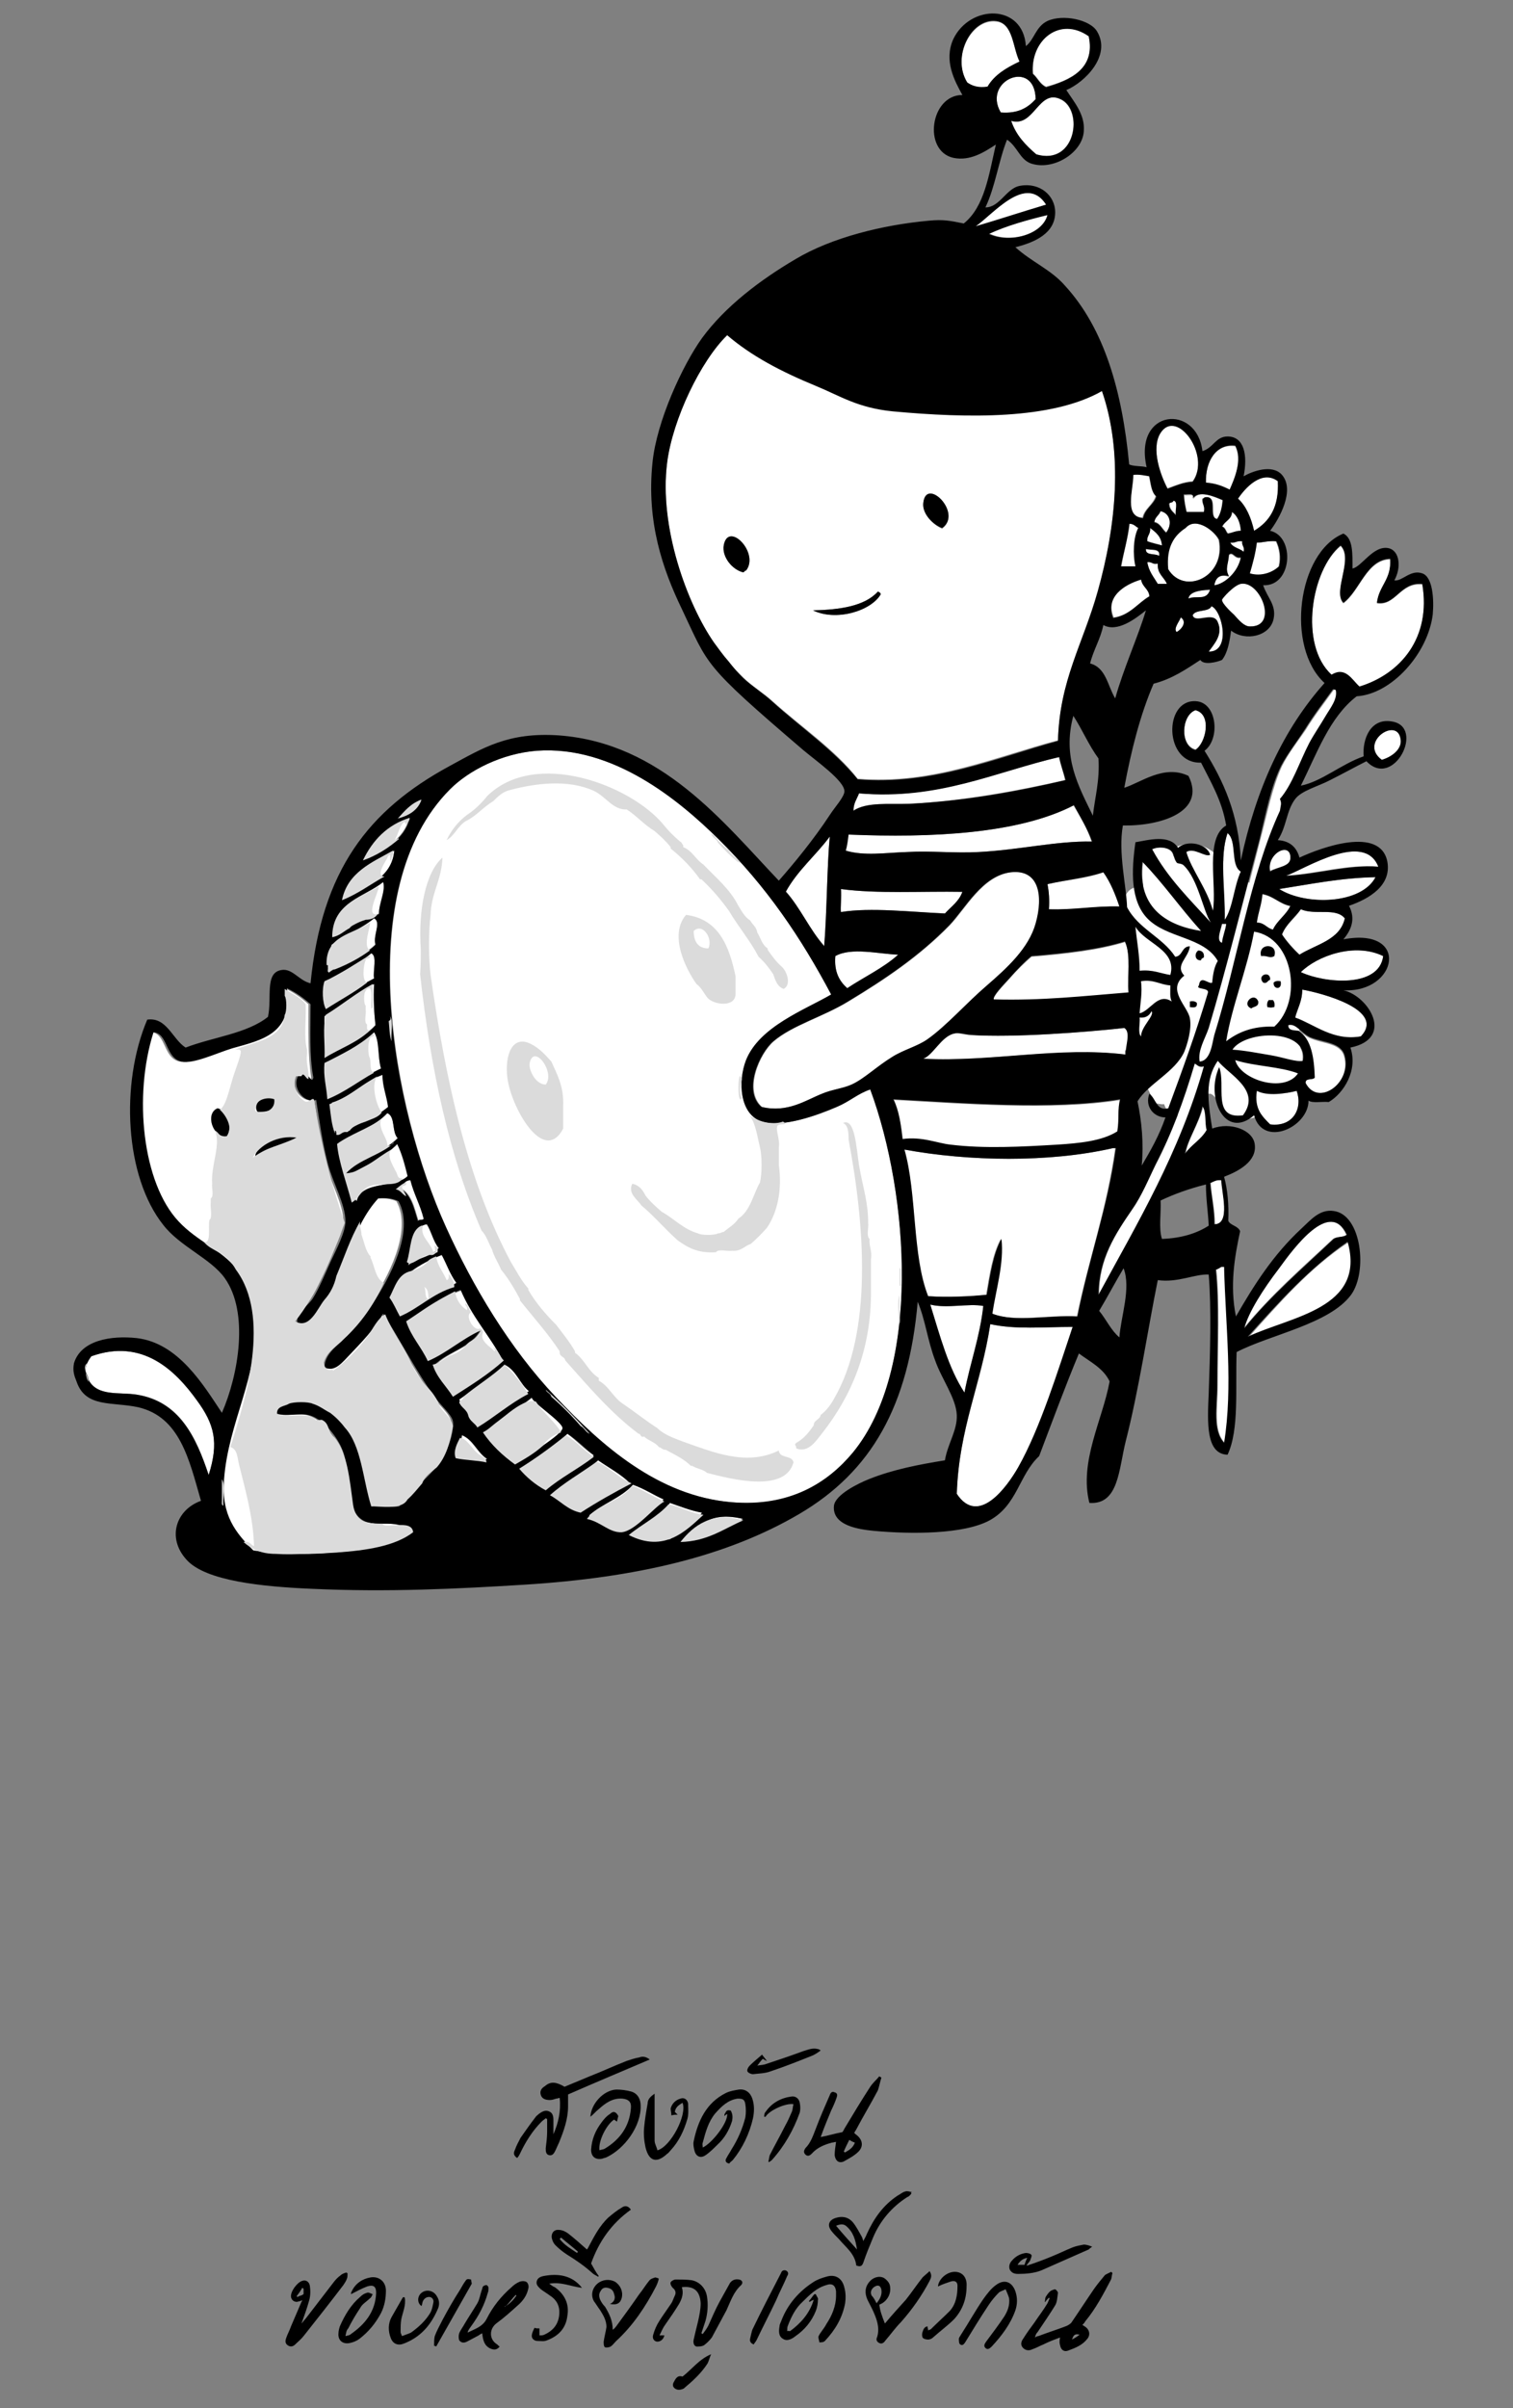 <?xml version="1.0" encoding="utf-8"?>
<!-- Generator: Adobe Illustrator 27.7.0, SVG Export Plug-In . SVG Version: 6.00 Build 0)  -->
<svg version="1.1" id="Layer_1" xmlns="http://www.w3.org/2000/svg" xmlns:xlink="http://www.w3.org/1999/xlink" x="0px" y="0px"
	 viewBox="0 0 216.8 344.8" style="enable-background:new 0 0 216.8 344.8;" xml:space="preserve">
<rect x="0" y="0" width="216.8" height="344.8" fill="#808080" stroke="none"/>
<style type="text/css">
	.st0{fill:#FFFFFF;}
	.st1{fill-rule:evenodd;clip-rule:evenodd;fill:#FFFFFF;}
	.st2{fill-rule:evenodd;clip-rule:evenodd;}
	.st3{fill-rule:evenodd;clip-rule:evenodd;fill:#DBDBDB;}
</style>
<g>
	<path class="st0" d="M175.5,123.5c-1.8-1.9-3.9-3.4-6.8-2.3c0.5,2.5-2.5,1.1-3.6,1.9c-0.8,0.6-1,3.2-1.4,4
		c-2.7-0.6-3.2,2.8-2.8,4.8c0.2,1.1,1.4,2.2,1.4,3.9c0.1,2.7-0.9,5.1-1.5,7.7c-1.1,4.4-0.5,4.9,1.3,8.6c0.9,1.8,2.8,3.7,3.1,5.9
		c0.5-0.1,1.1,0.2,1.6,0.1c1.5,4.1,5.4-1.4,6.5-1.5c1,0,1.8,2.6,3,3.2c2.8,1.3,5.4-0.5,7.1-2.2c4.9-4.9,2.5-12.2,1-18.6
		c-0.8-3.3-2-7.7-3.5-11"/>
	<path class="st1" d="M146.1,8.9c-1.9,0.9-3.6,1.8-4.6,3.6c-1.3,0.1-2.2-0.1-2.9-0.6c-2.3-3.7,0.6-9.3,4.2-8.8
		C145.2,3.4,145.1,6.8,146.1,8.9z"/>
	<path class="st1" d="M156,5.1c1.1,4.7-2.7,6.4-6.1,7.3c-0.9-0.4-1.2-1.3-1.9-1.9C147.6,5.7,151.9,2.3,156,5.1z"/>
	<path class="st1" d="M148.4,14.2c-1.1,1.2-2.5,2.1-5,1.9C140.7,11.5,148.3,8.3,148.4,14.2z"/>
	<path class="st1" d="M148.4,22.1c-1.5-1.3-2.9-2.7-3.6-4.8c3.4,1,3.9-4.6,7.1-3.1C155.3,15.7,154.2,23.8,148.4,22.1z"/>
	<path class="st1" d="M149.9,29.3c-3.3,1.1-6.6,2.2-10.1,3.1C142.3,30.7,147,24.8,149.9,29.3z"/>
	<path class="st1" d="M150.1,30.7c-0.7,2.9-5.4,4.2-8.4,2.7C144.3,32.3,147.2,31.5,150.1,30.7z"/>
	<path class="st1" d="M104.2,47.9c3.5,3,7.7,5.3,12.8,7.3c3.4,1.4,5.9,3.1,10.9,3.6c10.9,1,22.8,1.2,30-2.9c3.1,9,2,19.5-0.6,28.7
		c-2.1,7.5-5.4,12.7-5.7,21.4c-8.8,2.3-18,6.4-28.7,5.5c-3.3-4.2-8.1-7.4-12.2-11.1c-1.3-1.2-2.9-2.1-4.2-3.4
		c-0.7-0.7-1.4-1.3-2.1-2.2c-0.8-0.9-1.5-2-2.1-2.8c-3.9-5.5-7.9-16.5-6.7-25.8C96.4,60,100.4,51.7,104.2,47.9z M132.3,72.1
		c-0.1,1.4,1.4,3.1,2.7,3.6C138,73.5,132.7,68.2,132.3,72.1z M103.8,77.7c-0.5,1.7,0.9,3.7,2.5,4.2c0-0.2,0.3-0.2,0.6-0.2
		C108.8,79.3,104.7,74.9,103.8,77.7z M116.5,87.4c3.3,1.6,8.3,0.1,9.7-2.3c0-0.2-0.2-0.3-0.4-0.4C123.9,86.8,120.4,87.3,116.5,87.4z
		"/>
	<path class="st1" d="M170.9,68.9c-1.4,0.1-2.4,0.6-3.6,1c-1-1.9-2.5-5.8-1-8C168.6,58.4,173.6,65.2,170.9,68.9z"/>
	<path class="st1" d="M177,63.9c1,2-0.1,4.7-0.8,6.3c-1-0.5-2-1-3.4-1C172.7,66,174.3,63.5,177,63.9z"/>
	<path class="st1" d="M162.3,67.9c0.9-0.1,1.6,0.1,2.3,0.2c0.3,1.1,0.3,2.3,1,2.9c-0.4,1.3-1.6,1.8-1.9,3.1
		C161,74,162.4,70.2,162.3,67.9z"/>
	<path class="st1" d="M183.1,68.9c0.2,3.7-1.2,5.8-3.4,7.1c-0.5-1.9-1.1-3.5-2.3-4.6C178.4,69.9,180.8,67.2,183.1,68.9z"/>
	<path class="st2" d="M135,75.6c-1.4-0.5-2.9-2.1-2.7-3.6C132.7,68.2,138,73.5,135,75.6z"/>
	<path class="st1" d="M175.3,71.7c-0.1,1.1-0.3,2.1-0.8,2.7c-1.4-0.2,0.2-3.4-1.7-3.1c-0.2,0-0.2,0.2-0.4,0.2
		c-0.1,0.8,0.4,1,0.2,1.9c-0.8,0-1.7,0-2.5,0c-0.2-0.8-0.4-1.6-0.4-2.5c0.6,0.1,1.6-0.3,1.3,0.6C171.7,70.1,174,71.1,175.3,71.7z"/>
	<path class="st1" d="M168.2,71.7c0.9,0,0.2,1.5,0.4,2.1c-0.4-0.5-1-0.8-1-1.7C167.7,71.9,168.1,72,168.2,71.7z"/>
	<path class="st1" d="M166.3,73.1c1.5,0.4,1.7,2,0.8,3.1c-0.6-0.5-0.8-1.3-1.7-1.5C165.5,74,166.1,73.8,166.3,73.1z"/>
	<path class="st1" d="M176.6,73.3c0.8,0.5,1.1,1.5,1.3,2.7c-0.8,0-1.2,0.3-1.9,0.4c-0.3-0.3-0.4-0.9-0.8-1
		C175.5,74.6,176.5,74.4,176.6,73.3z"/>
	<path class="st1" d="M161.9,75c0.6,0,0.8,0.4,1.3,0.6c-0.7,1.2-0.8,3.7-0.4,5.5c-0.7,0-1.4,0-2.1,0C161,79.1,161.6,77.2,161.9,75z"
		/>
	<path class="st1" d="M167.3,81.5c-0.3-3.1,0.8-4.8,2.5-5.9c1.5-1.7,4.2,0.4,4.8,1.7C175.7,82.6,169.7,85.3,167.3,81.5z"/>
	<path class="st1" d="M164.8,75.6c0.8,0.6,1.6,1.2,1.7,2.5c-0.7-0.2-1.4-0.4-2.1-0.6C164.3,76.7,164.9,76.5,164.8,75.6z"/>
	<path class="st2" d="M106.9,81.7c-0.3,0-0.2,0.4-0.6,0.2c-1.6-0.5-3.1-2.5-2.5-4.2C104.7,74.9,108.8,79.3,106.9,81.7z"/>
	<path class="st1" d="M178,77.5c-0.1,0.7,0.4,0.7,0.2,1.5c-0.6-0.5-1.5-0.6-1.9-1.3C177,77.8,177.2,77.4,178,77.5z"/>
	<path class="st1" d="M182.8,77.5c0.5,1,0.7,2.3,0.4,3.6c-0.9,0.9-2.5,1.6-4.2,1c0.4-1.4,0.8-2.8,1-4.4
		C181,77.7,181.7,77.4,182.8,77.5z"/>
	<path class="st1" d="M192.1,78.2c1.9,1.9-1.2,6.6,0.4,8.2c2.4-1.8,3.3-6.2,6.7-6.3c0.2,3-1.6,3.8-1.9,6.3c2.7,0.4,3.3-3,6.5-2.7
		c1.3,7.7-3.1,12.9-9,14.7c-1.1-1-1.9-2.9-4-1.7C186.1,92.3,187.9,81.6,192.1,78.2z"/>
	<path class="st1" d="M164.2,78.6c0.7,0.3,2.1-0.1,1.9,1C165.5,79.2,164.1,79.6,164.2,78.6z"/>
	<path class="st1" d="M164.4,80.5c0.7-0.1,0.7,0.4,1.5,0.2c-0.1,1.5,0.9,1.9,1.3,2.9c-0.4,0-0.8,0-1.3,0
		C165.3,82.6,164.6,81.8,164.4,80.5z"/>
	<path class="st1" d="M164.8,85.3c-1.8,1-2.8,2.8-5.2,3.1c-1.3-3,1.6-4.8,4-5.5C163.7,84.1,164.6,84.3,164.8,85.3z"/>
	<path class="st1" d="M177.8,83.6c2.8-0.5,5.4,6.2,1.3,6.1c-0.8,0-1.5-0.8-2.3-1.7c0,0-1.7-1.5-1.7-2.1
		C175.1,85.7,176.8,83.8,177.8,83.6z"/>
	<path class="st1" d="M173.4,84.5c-0.6,1.7-2.1,0.7-3.1,1.3C170.4,84.5,172.8,84.5,173.4,84.5z"/>
	<path class="st2" d="M125.8,84.7c0.2,0.1,0.4,0.2,0.4,0.4c-1.4,2.4-6.4,3.9-9.7,2.3C120.4,87.3,123.9,86.8,125.8,84.7z"/>
	<path class="st1" d="M173.2,93.3c0.7-1,2.1-2.4,1.3-4.2c-0.6-1.7-3.2,0.2-3.6-1c0.4-0.9,2.3-0.4,2.7-1.3
		C175.2,87.5,176.4,93.4,173.2,93.3z"/>
	<path class="st1" d="M169.2,88.4c1,0.7,0,1.8-0.6,2.1C168.1,90,169,89,169.2,88.4z"/>
	<path class="st1" d="M191.5,98.9c0.4,1.3-0.8,2.6-1.5,3.8c-0.7,1.2-1.6,2.5-2.3,3.8c-1.4,2.7-2.4,5.8-4.2,8c0.3,0.7,0.1,0.9,0,1.7
		c-4.3,9.3-6.1,21.5-9.4,32.1c-0.3,1.1-0.5,3.7-2.1,3.8c-0.3-1.7,0.8-3.3,1.3-4.8c2.6-8.4,5-18.1,7.3-27.1c1-3.7,1.7-7.5,3.1-10.5
		c0.9-1.8,2.3-3.6,3.4-5.2c1.3-2.1,2.7-3.9,4-5.7C191.3,98.7,191.4,98.8,191.5,98.9z"/>
	<path class="st1" d="M171.3,107.3c-2.3-0.6-2-5,0-5.7C173.7,102.3,172.8,106.4,171.3,107.3z"/>
	<path class="st1" d="M198,108.8c-3.4-2.5,2.3-6.4,2.7-2.9C200.9,107.3,199.4,108.4,198,108.8z"/>
	<path class="st1" d="M119.1,142.4c-3.7,2.3-10.2,4.6-12.2,9.4c-1.2,3.1-0.9,7.8,2.3,8.8c3,0.9,7.9-0.9,10.7-2.1
		c1.9-0.8,3-1.9,4.8-2.5c5.6,15.2,7.3,40.1-2.5,52c-3.6,4.4-9,7.9-17.4,7.1c-10.5-0.9-18.6-8.1-25.2-15.1
		c-6.6-7-11.8-15.7-15.7-24.3c-7.6-16.9-13.6-48.5,0.6-62.7c2.7-2.7,7.4-5.1,12.4-5.5c11.1-0.8,20.5,7.2,26,12.6
		C109.9,127,114.8,134.3,119.1,142.4z"/>
	<path class="st1" d="M152.6,111.7c-6.7,1.5-14.5,3-22.4,3.4c-2.8,0.1-6.1-0.3-8,1c0-1.1,0.5-1.7,0.8-2.5
		c11.5,0.9,19.7-3.1,28.7-5.2C152,109.6,152.4,110.6,152.6,111.7z"/>
	<path class="st1" d="M156.4,120.5c-5-0.1-10.4,1.2-16.2,1.5c-3.4,0.2-6.9-0.2-10.3,0c-3.1,0.1-6.1,0.6-8.8-0.2
		c0.2-0.7,0.3-1.5,0.4-2.3c11.9,0.5,24.4-0.1,32.3-4.2C154.8,117,155.8,118.6,156.4,120.5z"/>
	<path class="st1" d="M58.6,117.2c-0.8,3-3.4,4.2-5.9,5.7C53.2,120.3,55.9,118.1,58.6,117.2z"/>
	<path class="st1" d="M175.9,119.3c1.4,1.1,0.3,4.6,1.9,5.5c-1,2.1-1.1,5.1-2.3,6.9C175.6,127.5,174.7,122.7,175.9,119.3z"/>
	<path class="st1" d="M118.9,119.7c-0.4,4.3-0.4,10.7-0.8,15.7c-2.1-2.3-3.4-5.4-5.5-7.8C114.3,124.6,116.9,122.5,118.9,119.7z"/>
	<path class="st1" d="M173.4,132.1c-3-3.3-6.2-6.4-8.4-10.5c0.9-0.4,2.1-0.3,2.7,0.2c0.6,0.5,0.3,1,0.8,1.7c0.2,0.2,0.8,0.2,1,0.4
		C171.7,125.9,172.4,130.5,173.4,132.1z"/>
	<path class="st1" d="M182,124.7c-0.5-2.6,3.1-4.3,2.9-1.9C184.9,124.1,183.1,124.1,182,124.7z"/>
	<path class="st1" d="M56.5,121.8c-0.4,4.1-4.1,5-6.9,6.7C50.2,124.5,53.6,123.4,56.5,121.8z"/>
	<path class="st1" d="M197.5,124.1c-4.4-0.4-8.8,1-13.2,1.3C187.2,124.3,195.5,119,197.5,124.1z"/>
	<path class="st1" d="M163.8,123.5c3,3.1,5.5,6.7,8.4,9.9C167.6,132.6,162.9,130.3,163.8,123.5z"/>
	<path class="st1" d="M109.2,158.5c-2.7-2.4-0.3-7.7,1.7-9.4c2.7-2.3,7.1-3.5,10.7-5.7c5.3-3.2,10.2-6.5,14.5-10.9
		c2.3-2.4,4.7-7.1,8.8-7.6c4.1-0.4,4.7,3.5,3.6,7.3c-1.1,3.6-4.1,6.4-7.1,9c-2.8,2.4-5.7,5.7-8.4,7.6c-1.4,1-3.4,1.5-5,2.5
		c-2.3,1.4-4.1,3.2-5.9,4c-1.3,0.5-2.8,0.7-4.2,1.3C115.5,157.5,112.9,159.4,109.2,158.5z"/>
	<path class="st1" d="M160.4,129.8c-3.6-0.1-6.4,0.6-10.1,0.4c0.1-1.3,0-2.5-0.2-3.6c2.6-0.6,5.6-0.8,8-1.7
		C159.1,126.3,159.8,128,160.4,129.8z"/>
	<path class="st1" d="M197.1,125.6c-2.1,3.9-10,4.1-13.8,1.7C187.8,126.6,192.1,125.7,197.1,125.6z"/>
	<path class="st1" d="M54.9,126.2c0.4,1.3-0.6,3-0.6,4.6c-2.2,0.8-4.3,1.8-6.1,3.1C47.4,129.2,52.4,128.4,54.9,126.2z"/>
	<path class="st1" d="M120.5,127.3c5.2,0.7,11.6,0.3,17.4,0.4c-0.5,1.4-1.6,2.1-2.5,3.1c-4.7-0.2-10.7-0.9-14.9-0.2
		C120.4,130.1,120.6,128.4,120.5,127.3z"/>
	<path class="st1" d="M181,128.1c1.6,0.3,2.4,1.4,4,1.7c-0.7,1.3-1.9,2-2.5,3.4c-0.9-0.2-1.2-1-2.3-1
		C180.3,130.6,180.8,129.5,181,128.1z"/>
	<path class="st1" d="M192.7,131.5c-0.7,3.2-4.1,3.7-6.5,5.2c-0.9-0.9-1.8-1.9-2.5-2.9c0.6-1.5,1.9-2.3,2.7-3.6
		C188.5,131.1,191.4,129.9,192.7,131.5z"/>
	<path class="st1" d="M53.8,135.2c-1.8,1.8-4.6,2.5-6.7,4c-0.4-1,0.3-2.8,0.4-4c1.9-1.4,4.3-2.3,6.1-3.8
		C54.7,132.1,53.4,133.9,53.8,135.2z"/>
	<path class="st1" d="M175.1,132.3c0.2,0,0.4,0,0.6,0c-0.1,1-0.5,1.8-0.6,2.7C174.2,134.7,175,133,175.1,132.3z"/>
	<path class="st1" d="M162.7,132.7c1.4,2.5,6.1,3.3,5,6.9c-1.4-0.3-2.5-0.8-4.4-0.6C163.3,136.8,162.9,134.8,162.7,132.7z"/>
	<path class="st1" d="M179.7,133.3c5.7,1,7.1,9.9,2.9,13.6c-3.1-0.1-5.2,0.8-6.9,2.1C176.5,144.1,178.7,138.8,179.7,133.3z
		 M180.8,136.9c1-0.1,1.2,0.4,1.9,0C183.2,135,180.2,135,180.8,136.9z M181,140.7c0.7,0.2,0.6-0.3,1-0.4
		C182.1,138.9,180,139.6,181,140.7z M182.4,140.7c-0.1,1,1.3,1,1-0.2C183,140.4,182.7,140.5,182.4,140.7z M179.3,144.5
		c0.3-0.4,1.2-0.2,1-1C179.7,141.9,177.8,143.8,179.3,144.5z M181.6,144.3c0.6,0.1,0.4,0.1,1,0c0.1-0.5,0-0.8-0.2-1
		c-0.2,0-0.4,0-0.6,0C181.6,143.4,181.5,143.8,181.6,144.3z"/>
	<path class="st1" d="M161.7,142.2c-6.3,0.5-12.3,1.3-19.3,1c-0.2-0.5,1.4-2.1,2.3-3.1c1-1.2,2.2-2.3,3.1-3.1
		c4.8-0.4,9.5-0.9,13.4-2.1C162.1,136.8,161.5,140,161.7,142.2z"/>
	<path class="st2" d="M182.6,136.9c-0.7,0.4-0.9-0.1-1.9,0C180.2,135,183.2,135,182.6,136.9z"/>
	<path class="st2" d="M171.7,136.1c0.6,0,0.9,0.4,0.8,1c-0.2,0.1-0.4,0.2-0.4,0.4C171.2,137.6,171.1,136.5,171.7,136.1z"/>
	<path class="st1" d="M198.2,136.9c-0.5,4.6-8.3,3.9-11.8,2.3C188.7,136.9,194.1,134.9,198.2,136.9z"/>
	<path class="st1" d="M128.7,136.7c-2.1,1.9-4.9,3.2-7.3,4.8c-1.1-1-1.9-2.3-1.7-4.6C122,135.6,125.9,136.6,128.7,136.7z"/>
	<path class="st1" d="M53.2,136.5c0.9,0.4,0.2,2.5,0.4,3.6c-2.3,1.2-4.4,2.6-6.5,4c-0.7-0.6-0.3-2.3-0.4-3.6
		C48.9,139.2,51.3,138.1,53.2,136.5z"/>
	<path class="st2" d="M182,140.3c-0.4,0.1-0.4,0.6-1,0.4C180,139.6,182.1,138.9,182,140.3z"/>
	<path class="st1" d="M163.5,140.5c1.8-0.2,2.7,0.5,4.2,0.6c0,0.9,0,1.7,0.2,2.3c-2-1.4-3,1.3-4.6,1.7
		C163.4,143.5,163.7,142.2,163.5,140.5z"/>
	<path class="st2" d="M183.5,140.5c0.3,1.3-1.1,1.2-1,0.2C182.7,140.5,183,140.4,183.5,140.5z"/>
	<path class="st1" d="M53.6,140.9c-0.1,2.1,0,4,0.2,5.9c-1.9,2-4.6,3.1-7.1,4.4c0-1.9-0.3-3.6-0.2-5.7C48.9,144,51,142.2,53.6,140.9
		z"/>
	<path class="st1" d="M40.8,141.5c1.3,0.6,2.4,1.4,3.4,2.3c0,3.6-0.1,7.4,0.4,10.5c-0.3,1-0.7-1.1-1.9-0.6c-1.5,1.6,0.4,4.3,2.3,3.8
		c0.5,3.2,0.9,6.1,1.7,9.2c0.7,2.7,2.5,5.7,2.5,8.2c0,1.4-1.3,3.9-2.1,5.7c-0.8,1.8-1.7,4-2.5,5.2c-0.7,1.2-2.5,2.1-2.3,3.6
		c1.8,0.8,2.3-1.6,3.6-2.1c3-4.9,4.1-11.7,8-15.7c1.2-0.1,2.2,0.1,2.9,0.4c2.4,4.3-1.4,11.2-3.6,14.5c-1.1,1.6-2.3,3.2-3.6,4.6
		c-1.3,1.4-3.3,2.6-3.4,4.6c1.4,1,2.7-0.8,3.6-1.7c1.7-1.7,3.5-3.6,4.8-5.9c2.3,3.4,4.6,7.9,7.3,11.8c0.9,1.2,2.6,2.6,2.7,3.6
		c0.2,1.2-0.6,3.3-1,4.4c-1.3,3-5,5.3-6.7,7.8c-1.5,0-3,0-4-0.4c-1-5.4-2.6-12.9-7.8-14.5c-1.5-0.4-5.2-0.5-5.9,1.5
		c1.3,0.7,3.6-0.1,5,0.4c2,0.6,3.9,3.2,4.6,5c1.1,2.7,0.4,7.9,2.5,9.7c1.9,1.5,5-0.1,7.3,1.7c-1.2,1.6-4.5,2.3-6.9,2.7
		c-4.7,0.9-11,1-15.7,0.2c-2.5-2.5-4.6-4.9-4.2-10.1c0.6-8.3,5-14.9,4.4-22.7c-0.2-2.9-1.2-5.5-2.7-7.6c-1.9-2.5-5.6-3.9-8.2-6.7
		c-5.2-5.5-6.5-17.9-3.6-27.1c2.1,0.2,1.7,3.7,4,4.2c1.7,0.4,5-1.2,7.3-1.9C37.6,148.9,42,148,40.8,141.5z M36.8,159.1
		c1.6,0.1,2.7-0.4,2.9-1.7C38.9,156.1,36,157.6,36.8,159.1z M32.4,162.7c1-1.3,0.1-3.7-1.3-4C29.3,159.5,30.6,163,32.4,162.7z
		 M36.6,165.9c1.3-1.8,4.4-1.8,6.1-3.1C40.7,161.9,36.2,164.2,36.6,165.9z"/>
	<path class="st1" d="M186.6,141.7c2.8,0.5,12,2.9,8.4,6.7c-3.9,0.7-6.6-1.7-9.4-2.7C185.9,144.4,186.6,143.4,186.6,141.7z"/>
	<path class="st2" d="M180.3,143.4c0.1,0.8-0.7,0.7-1,1C177.8,143.8,179.7,141.9,180.3,143.4z"/>
	<path class="st2" d="M181.8,143.2c0.2,0,0.4,0,0.6,0c0.2,0.2,0.3,0.6,0.2,1c-0.6,0.1-0.4,0.1-1,0
		C181.5,143.8,181.6,143.4,181.8,143.2z"/>
	<path class="st2" d="M170.5,143.4c0.5-0.1,0.8,0,1,0.2c0.1,0.7-0.4,0.7-1,0.6C170.5,144,170.5,143.7,170.5,143.4z"/>
	<path class="st1" d="M165,144.9c0.5,0.5-1.4,2.2-1.5,3.6c-0.5-0.5-0.1-1.9-0.2-2.7C164.2,145.8,164.7,145.4,165,144.9z"/>
	<path class="st1" d="M187,155.2c-0.2-0.9,0.9-0.5,1.3-0.8c-0.1-2.9-0.5-5.5-2.3-6.7c-0.6-0.1-1.5-0.1-1.5-0.8
		c1.1-0.3,1.7,1,3.1,1.7c1.9,0.9,4.5,0.7,5,2.7C193.7,155.1,188.9,158.5,187,155.2z"/>
	<path class="st1" d="M161,147.2c1,0.6,0.1,2.7,0.2,3.8c-9.6-1.1-19.2,1.1-29,0.6c1.4-0.5,2.6-3.1,4.4-3.6c0.7-0.2,1.5,0.2,2.5,0.2
		C145.3,148.6,155.6,147.8,161,147.2z"/>
	<path class="st1" d="M53.6,147.8c0.9,1.2,0.5,3.7,1,5.2c-2.6,1.1-4.7,2.9-7.3,4c-0.4-1.4-0.5-3.2-0.6-4.8
		C49,150.8,51.8,149.8,53.6,147.8z"/>
	<path class="st1" d="M186.6,152c-1,0.1-2.8-0.5-4.6-0.8c-1.8-0.3-3.8-0.7-5.5-0.8C178.4,147.5,187.5,147.2,186.6,152z"/>
	<path class="st1" d="M177,151.8c2.8,0.8,6.4,0.8,9,1.9C184,156.6,177.7,154.6,177,151.8z"/>
	<path class="st1" d="M171.3,152.2c0.4,0.2,0.5,0.6,1.3,0.4c-3.5,12.4-9.5,22.4-15.1,32.7c0-5.1,2.4-8.7,4.8-12.2
		c1.4-2,2.3-4.4,3.4-6.5C167.9,162.3,169.6,157.7,171.3,152.2z"/>
	<path class="st1" d="M54.9,153.9c0.1,1.7,0.6,3,0.8,4.6c-2.1,1.6-4.9,2.5-7.1,4c-0.8-1.1-0.9-2.9-1-4.6
		C50.4,157,52,154.9,54.9,153.9z"/>
	<path class="st1" d="M180.1,156.2c1.5,0.8,4.1,0.4,5.7,0c0.9,2.5-0.5,5.3-3.8,4.8C180.9,159.9,179.7,158.8,180.1,156.2z"/>
	<path class="st2" d="M39.8,157.5c-0.2,1.3-1.3,1.8-2.9,1.7C36,157.6,38.9,156.1,39.8,157.5z"/>
	<path class="st1" d="M128.1,157.5c9.6,0.5,22.6,1.6,32.5,0c-0.5,1.6-0.2,2.7-0.4,4.6c-2.2,1.4-5.5,1.7-8.6,1.9
		c-5.1,0.3-10.4,0.6-15.3,0c-2-0.2-4.2-1.3-6.9-0.8C129.1,161,128.8,159,128.1,157.5z"/>
	<path class="st1" d="M172.4,158.5c0.6,0.7,0.3,2.4,0.6,3.4c-0.8,1.3-2.3,2.1-3.1,3.4C170.1,163.3,171.8,160.9,172.4,158.5z"/>
	<path class="st2" d="M31.2,158.7c1.4,0.3,2.2,2.7,1.3,4C30.6,163,29.3,159.5,31.2,158.7z"/>
	<path class="st1" d="M57,162.9c-2,2.1-5.2,3-7.6,4.6c-0.2-1.4-0.7-2.5-0.8-4c2.4-1.3,5.1-2.3,6.9-4.2
		C56.7,159.9,56.1,162.1,57,162.9z"/>
	<path class="st2" d="M42.7,162.7c-1.7,1.4-4.8,1.3-6.1,3.1C36.2,164.2,40.7,161.9,42.7,162.7z"/>
	<path class="st1" d="M57,163.8c0.6,1.4,1.1,3,1.5,4.6c-1.8,1.8-6.7,0.6-7.3,3.6c-0.9-0.8-0.8-2.5-1.5-3.6
		C52.2,167,55,165.8,57,163.8z"/>
	<path class="st1" d="M159.4,164.4c0.1,0,0.3,0,0.4,0c-1.2,8.7-3.8,15.9-5.5,24.1c-4.1-0.3-8.9,0.9-12.2-0.4
		c0.4-3.4,1.6-7.2,1.3-10.7c-1.2,2.2-1.6,5.1-2.1,8c-2.2,0.3-5.5,0.4-8.4,0.2c-2.3-5.8-1.5-14.7-3.4-21
		C138.8,166.3,150.3,166.5,159.4,164.4z"/>
	<path class="st1" d="M58.9,169c0.5,2,1.4,3.5,1.9,5.5c-0.1,0.3-0.8,0-0.8,0.4c-0.6-1.9-1-4.1-2.7-4.8C57.8,169.8,57.9,169,58.9,169
		z"/>
	<path class="st1" d="M175.1,169c-0.1,1.6,1.3,6.3-1,6.3c0-2.1-0.5-3.9-0.6-5.9C173.9,169.2,174.3,168.9,175.1,169z"/>
	<path class="st1" d="M192.9,176.8c-0.4,0.4-1.4,0.3-1.9,0.6c-4.4,4.1-9,8.1-12.8,12.8c0.7-2.3,2.7-5.6,5-8.6
		C185.4,178.7,190.6,171.6,192.9,176.8z"/>
	<path class="st1" d="M62.8,178.7c-1,1.3-3.2,1.4-4.4,2.5c0.5-1.5,0.3-5.6,2.7-5.9C61.8,176.3,62.1,177.8,62.8,178.7z"/>
	<path class="st1" d="M178.9,191.5c4.4-4.9,8.7-9.9,14.3-13.6C195.8,187.4,184.9,188.5,178.9,191.5z"/>
	<path class="st1" d="M65.4,183.7c-2.5,1.4-5,2.8-7.3,4.4c-4.3-3.7,2-7.2,5.2-8.4C64,181,64.5,182.5,65.4,183.7z"/>
	<path class="st1" d="M175.1,181.4c0.1,0,0.3,0,0.4,0c0.2,8.3,1.3,17.2,0,25.2c-1.7-1.8-1-5.1-1-8.2c0-5.8,0.3-11.9-0.2-16.6
		C174.6,181.7,174.8,181.5,175.1,181.4z"/>
	<path class="st1" d="M72.1,194.8c-2.4,1.6-4.5,3.4-7.1,4.8c-0.9-1.3-1.9-2.6-2.7-4c1.9-2.1,5.4-2.6,6.7-5.2
		c-2.5,0.6-4.7,3.2-7.6,4.2c-0.9-1.9-2.1-3.3-2.9-5.2c2.2-1.9,4.6-3.5,7.6-4.6C67.6,188.5,70.2,191.3,72.1,194.8z"/>
	<path class="st1" d="M133.3,186.8c2.3,0.6,5.5-0.2,7.6,0.2c-0.5,4.5-1.9,8.1-2.7,12.4C135.9,195.9,134.7,191.3,133.3,186.8z"/>
	<path class="st1" d="M153.7,190c-2,6.2-4.5,14.4-7.8,20.1c-1.6,2.8-5.7,8.5-8.8,3.8c0.3-9.4,3.6-15.9,4.8-24.3
		C145.5,190.4,149.6,190,153.7,190z"/>
	<path class="st1" d="M29.9,211.2c-1.8-5.5-4.2-10.6-10.3-11.5c-2.5-0.4-5.7,0.3-6.9-2.1c0-1.3-1.8-1.9,0.4-3.4
		c7.3-2.6,12,2,15.1,6.3C30.7,203.9,31.4,206.5,29.9,211.2z"/>
	<path class="st1" d="M75.8,199.2c-2.6,1.5-4.8,3.3-7.3,4.8c-0.9-1.2-2.1-2.1-2.7-3.6c2.2-1.6,4.7-3,6.5-5
		C74,196.2,74.5,198.2,75.8,199.2z"/>
	<path class="st1" d="M74,209.5c-1.6-1.3-3.1-2.7-4.4-4.4c1.9-2,4.6-3.3,6.7-5c-0.1,0.6,4.4,3.5,4.4,4.4c0,0.6-2.4,2.2-3.1,2.7
		C76.2,208.1,74.9,208.6,74,209.5z"/>
	<path class="st1" d="M81.3,205.3c1.3,1,2.4,2.2,3.8,3.1c-2.2,1.6-4.5,3-6.7,4.6c-1.4-0.7-2.7-1.7-3.6-2.9
		C77.1,208.6,79.4,207.2,81.3,205.3z"/>
	<path class="st1" d="M66.2,205.5c1.6,0.7,2.1,2.5,3.6,3.4c-1.2,0.5-2.9-0.3-4.2-0.4C65.4,207.1,66.1,206.6,66.2,205.5z"/>
	<path class="st1" d="M90.3,212.4c-2.5,1.1-4.8,2.4-6.9,4c-1.6-0.6-2.8-1.7-4.2-2.5c1.9-1.9,4.6-3,6.5-4.8
		C87.3,210.2,89,211.1,90.3,212.4z"/>
	<path class="st1" d="M95.1,214.7c-1.6,1.8-4,2.9-5.9,4.4c-1.7-0.6-3.4-1.2-4.8-2.1c1.9-1.7,4.6-2.5,6.3-4.4
		C92.4,213.2,93.7,214.1,95.1,214.7z"/>
	<path class="st1" d="M100.6,216.6c-1.2,1.6-3,2.6-4.6,3.8c-2.2,0.1-3.8-0.4-5.5-0.8c1.7-1.5,4.1-2.5,5.5-4.4
		C97.5,215.7,98.9,216.3,100.6,216.6z"/>
	<path class="st1" d="M106.5,217.5c-2.7,1.1-4.8,2.9-8.6,2.9C100.2,218.3,101.9,216.4,106.5,217.5z"/>
	<path class="st1" d="M176.1,82.6c-0.6-1.2-0.1-1.7,0-3.1c0.6-0.5,0.7,0.6,1.7,0.4c-0.4,2.1-2.3,3.7-3.8,4
		C174.2,82.6,174.9,82.2,176.1,82.6z"/>
	<path class="st1" d="M60.3,114.5c-0.4,1.2-1.3,1.9-2.5,2.3C57.8,116,59.4,115,60.3,114.5z"/>
	<path class="st2" d="M147,6.6c1.2-0.9,1.4-2.8,3.1-3.6c2.2-1,6.1-0.2,7.1,1.5c2.1,3.5-1.8,7.3-4.4,8.4c1.1,1.7,2.7,3.5,2.5,5.9
		c-0.2,3.1-4.4,5.7-7.6,4.6c-1.6-0.6-1.9-2.4-3.4-3.4c-1.2,3-1.7,6.8-3.1,9.7c2.1,0,3-2.8,5-3.1c2.8-0.5,5,1.4,5,3.8
		c0,3-2.9,4.3-5.7,5c2.3,2.1,5.1,3.2,7.1,5.5c5.6,6.1,8.2,15,9.2,25.6c0.6,0.3,1.8,0.2,2.5,0.4c-1.9-8.4,7.2-9.1,8-2.3
		c1.6-0.5,1.9-2.1,3.6-2.1c2.4,0,2.9,2.7,2.3,5.7c1.2-0.7,4.1-1.8,5.5-0.2c1.9,2.2-0.4,6.3-1.7,8c3.6,0.8,3.2,8-1,7.8
		c0.6,1.8,1.9,2.8,1.5,4.8c-0.5,2.5-4,3.3-6.1,1.7c-0.2,1.6-0.5,3.2-1.3,4.2c-0.7,0.3-2.6,0.8-3.1,0c-2,1.3-4,2.7-6.7,3.4
		c-1.9,4.4-3.2,9.5-4.2,14.9c2.3-0.7,5.7-3.4,9.2-1.7c2.6,5.2-4.1,7.2-9.4,7.1c-0.7,3.9,0.5,8.6,0.6,11.7c1.6,3.1,5.1,4.3,6.9,7.1
		c1.1-0.1,0.9-1.5,2.1-1.5c-0.2,1.7-2.2,2.7-0.8,4.2c-2.6,2,0.5,4.4,0.8,6.1c0.3,1.6-0.4,3.8-0.8,4.8c-1.3,2.9-5.2,4.6-6.7,7.1
		c0.6,2.9,0.9,6,0.6,9.2c1.3-2.2,2.5-4.3,3.4-6.9c-1.7,0-3-1.6-2.3-3.4c1,0.8,1,2.5,2.7,2.1c2-5.4,4-10.9,5.7-16.6
		c0.1-0.7-1.9-0.4-1.3-1c0.2-1.6,1.4-0.1,1.9-0.4c0.1-1.2,0.3-2.3,0.8-3.1c-2-3.5-7.3-3.2-10.1-6.1c-2.4-2.5-2.3-6.7-1.7-10.9
		c1.8-0.3,4.9-1.2,6.1,0.8c1.3-1.2,4.2-0.6,4.6,1c-0.7,0.4-2.3-1.1-3.4-0.4c0.7,2.5,3,5.3,3.8,8.4c0.6-3.7-1.2-10.4,1.9-12.2
		c-0.6-3.6-2.2-6.2-3.6-9c-5.3,0.2-5.4-9-0.8-8.8c3.1,0.1,3.6,5.4,1.3,7.1c2.7,4.3,4.9,9.1,5.2,15.7c2.2-10.3,6.1-18.8,12-25.4
		c-5.6-5.1-3.9-18.7,2.7-21.4c1.4,0.7,1.3,2.9,1.3,5c1.3-0.2,3-3.4,5.2-2.9c1.6,0.4,1.8,2.8,0.8,4.6c1.1,0.2,2.3-1.6,4-1
		c1.5,0.5,1.7,3.7,1.5,5.9c-0.7,5.6-5.9,11.4-10.9,11.7c-3.9,3-5.7,8.2-8,12.8c3-0.6,5.8-3.1,9-4.2c-0.2-2.5,1-5.5,4-5
		c4.9,0.7,0.3,9.8-3.6,5.7c-1.6,0.8-3.4,1.8-5.2,2.7c-1.7,0.9-4.1,1.5-5,2.7c-1.3,1.7-1.2,3.9-2.5,5.9c1.7,0.1,2.7,1,3.1,2.5
		c3-1.4,11.6-4.6,12.6,0.6c0.6,3.4-2.6,5.3-5.5,6.3c1,1.9,0.3,3.5-0.8,4.8c9.6-1.8,7.8,7.7,0,7.3c3.6,0.8,7.4,6.9,1,8.2
		c1.1,3.2-0.9,6.5-3.1,7.8c-1-0.1-2.3,0.2-2.9-0.2c0,3.8-6.5,6.8-7.8,2.1c-4.2,3.6-7-2.6-5-6.9c1,2.6-1.1,7.5,3.4,6.9
		c2.7-3.6-2-5.8-3.6-7.8c-1.9,2.7-1.4,5.9-0.8,9.7c2.6-1,5.9,0.2,6.1,2.3c0.3,2.4-2.3,3.8-4.4,4.6c0.5,1.8,0.7,4,0.6,6.3
		c0.3,0.7,1.4,0.7,1.7,1.5c-0.8,3.7-1.5,7.8-0.6,12.2c2.6-4.5,5.3-8.8,9.4-12.6c1.3-1.2,2.6-2.8,4.6-2.5c4,0.5,4.9,8.7,2.5,12
		c-3.1,4.2-11.6,5.7-16.4,8.2c-0.2,5.1,0.4,11.1-1.3,14.7c-3.1-0.1-2.9-4.5-2.7-8.8c0.2-5.7,0.4-12.1,0-17c-2-0.1-4.4,1.2-7.3,0.8
		c-1.4,6.9-2.7,15.7-4.6,23.1c-1,4-1,9.1-5.2,8.8c-1.5-5.9,1.9-11.9,2.9-17.4c-0.9-1.9-2.8-2.8-4.4-4c-2,4.8-3.8,9.7-5.7,14.7
		c-2.9,2.7-3.1,7-7.1,9.2c-3.7,2-11.2,2-16.6,1.5c-2-0.2-6-0.7-5.7-3.6c0.2-1.6,3.5-3.2,5-3.8c3.5-1.4,7.2-2.1,10.9-2.7
		c0.4-2.4,1.8-4.3,1.7-6.5c-0.1-2.4-2.2-5.2-3.1-7.8c-1.1-2.9-1.4-5.8-2.5-8.4c-1.3,14.9-6.6,24.3-17,30.4
		c-10.4,6.1-23.4,9.1-39.2,10.1c-9.7,0.6-19.6,1.1-30.6,0.6c-7-0.3-15.3-1.1-18-4.2c-2.8-3.1-1.5-7.1,2.1-8.4c-1.7-5.9-3-12-9-13.4
		c-3.7-0.8-7.5,0.1-8.8-3.6c-0.4-1-0.6-1.6-0.4-2.7c1-3.3,5.3-4,9-3.6c6,0.7,9.6,6.8,12.2,10.7c2.4-5.5,3.9-14.4,0.4-19.3
		c-2-2.8-6.4-4.5-8.8-7.6c-5.5-6.9-6.2-20.2-2.3-29.4c2.8-0.4,3.6,2.8,5.5,4c3.9-1.5,8.8-2,11.8-4.4c0.6-2.7-0.5-6.3,1.9-6.7
		c1.6-0.3,2.5,1.5,4.2,1.9c1.6-16.2,8.3-24.8,19.9-31.1c4.8-2.6,8.4-4.9,15.7-4.4c14.7,1.1,23.5,12.4,31.5,20.8
		c2.2-2.5,5-5.9,7.3-9.4c0.7-1.1,2.1-2.6,2.1-3.4c0-1.5-4-4.3-5.9-5.9C100.6,95,101.6,95.4,97.7,87.2c-2.7-5.6-5.1-12.4-4.2-21
		c0.6-5.9,4.3-13.9,7.1-17.8c3.3-4.5,8.3-8.3,13.4-11.3c5.2-3.1,12.5-4.9,19.1-5.5c2.1-0.2,3,0,5,0.4c3-2.4,3.6-7,4.6-11.3
		c-1.7,1.1-3.7,2.4-6.1,1.9c-4.4-1-3.3-9,1.3-9c-1.1-2-2.7-4.9-1.3-8C139,0.6,146.6,0.5,147,6.6z M142.8,3c-3.6-0.5-6.5,5.1-4.2,8.8
		c0.7,0.5,1.6,0.8,2.9,0.6c1-1.7,2.7-2.7,4.6-3.6C145.1,6.8,145.2,3.4,142.8,3z M148,10.6c0.7,0.6,1,1.5,1.9,1.9
		c3.4-1,7.1-2.6,6.1-7.3C151.9,2.3,147.6,5.7,148,10.6z M143.4,16.1c2.5,0.2,3.9-0.7,5-1.9C148.3,8.3,140.7,11.5,143.4,16.1z
		 M152,14.2c-3.2-1.5-3.8,4.1-7.1,3.1c0.7,2.1,2.1,3.5,3.6,4.8C154.2,23.8,155.3,15.7,152,14.2z M139.8,32.4c3.4-1,6.7-2.1,10.1-3.1
		C147,24.8,142.3,30.7,139.8,32.4z M141.7,33.5c3,1.4,7.7,0.1,8.4-2.7C147.2,31.5,144.3,32.3,141.7,33.5z M95.6,66.2
		c-1.2,9.3,2.9,20.3,6.7,25.8c0.6,0.8,1.3,1.8,2.1,2.7c0.7,0.9,1.4,1.7,2.1,2.4c1.3,1.2,2.9,2.2,4.2,3.4c4.1,3.7,8.9,7,12.2,11.1
		c10.7,0.9,19.9-3.1,28.7-5.5c0.2-8.7,3.6-13.9,5.7-21.4c2.6-9.3,3.7-19.7,0.6-28.7c-7.2,4.1-19.2,3.9-30,2.9
		c-5-0.5-7.5-2.2-10.9-3.6c-5.1-2.1-9.3-4.3-12.8-7.3C100.4,51.7,96.4,60,95.6,66.2z M166.3,62c-1.4,2.2,0,6.1,1,8
		c1.1-0.4,2.1-0.9,3.6-1C173.6,65.2,168.6,58.4,166.3,62z M172.8,69.1c1.4,0.1,2.4,0.5,3.4,1c0.7-1.6,1.9-4.3,0.8-6.3
		C174.3,63.5,172.7,66,172.8,69.1z M163.8,74.2c0.3-1.4,1.5-1.9,1.9-3.1c-0.7-0.6-0.8-1.9-1-2.9c-0.7-0.1-1.4-0.3-2.3-0.2
		C162.4,70.2,161,74,163.8,74.2z M177.4,71.4c1.2,1.1,1.9,2.8,2.3,4.6c2.2-1.3,3.6-3.4,3.4-7.1C180.8,67.2,178.4,69.9,177.4,71.4z
		 M170.9,71.4c0.3-0.9-0.7-0.6-1.3-0.6c0.1,0.9,0.2,1.7,0.4,2.5c0.8,0,1.7,0,2.5,0c0.2-0.9-0.3-1.1-0.2-1.9c0.2,0,0.2-0.2,0.4-0.2
		c1.9-0.3,0.3,2.9,1.7,3.1c0.5-0.7,0.7-1.7,0.8-2.7C174,71.1,171.7,70.1,170.9,71.4z M167.5,72.1c0,0.9,0.6,1.2,1,1.7
		c-0.2-0.6,0.4-2.1-0.4-2.1C168.1,72,167.7,71.9,167.5,72.1z M165.4,74.8c0.9,0.2,1.1,1,1.7,1.5c0.9-1.2,0.6-2.8-0.8-3.1
		C166.1,73.8,165.5,74,165.4,74.8z M175.1,75.4c0.5,0.2,0.5,0.7,0.8,1c0.7-0.1,1.1-0.4,1.9-0.4c-0.1-1.2-0.5-2.2-1.3-2.7
		C176.5,74.4,175.5,74.6,175.1,75.4z M160.6,81.1c0.7,0,1.4,0,2.1,0c-0.4-1.7-0.3-4.2,0.4-5.5c-0.4-0.2-0.6-0.6-1.3-0.6
		C161.6,77.2,161,79.1,160.6,81.1z M174.7,77.3c-0.6-1.2-3.3-3.4-4.8-1.7c-1.7,1.1-2.8,2.8-2.5,5.9
		C169.7,85.3,175.7,82.6,174.7,77.3z M164.4,77.5c0.7,0.3,1.4,0.4,2.1,0.6c-0.1-1.3-0.9-1.9-1.7-2.5
		C164.9,76.5,164.3,76.7,164.4,77.5z M176.3,77.7c0.3,0.7,1.3,0.8,1.9,1.3c0.2-0.7-0.3-0.8-0.2-1.5C177.2,77.4,177,77.8,176.3,77.7z
		 M180.1,77.7c-0.2,1.6-0.6,3-1,4.4c1.7,0.5,3.3-0.2,4.2-1c0.3-1.3,0.1-2.5-0.4-3.6C181.7,77.4,181,77.7,180.1,77.7z M190.8,96.6
		c2-1.2,2.9,0.7,4,1.7c5.9-1.8,10.3-7,9-14.7c-3.2-0.3-3.8,3.2-6.5,2.7c0.3-2.5,2.1-3.3,1.9-6.3c-3.4,0.1-4.3,4.5-6.7,6.3
		c-1.6-1.6,1.5-6.3-0.4-8.2C187.9,81.6,186.1,92.3,190.8,96.6z M166.1,79.6c0.2-1.2-1.2-0.8-1.9-1C164.1,79.6,165.5,79.2,166.1,79.6
		z M174,83.8c1.5-0.2,3.4-1.9,3.8-4c-0.9,0.2-1.1-0.9-1.7-0.4c-0.1,1.5-0.6,2,0,3.1C174.9,82.2,174.2,82.6,174,83.8z M165.9,83.6
		c0.4,0,0.8,0,1.3,0c-0.4-1-1.4-1.4-1.3-2.9c-0.7,0.2-0.8-0.3-1.5-0.2C164.6,81.8,165.3,82.6,165.9,83.6z M163.5,83
		c-2.4,0.7-5.2,2.5-4,5.5c2.4-0.4,3.5-2.1,5.2-3.1C164.6,84.3,163.7,84.1,163.5,83z M175.1,85.9c0,0.6,1.7,2.1,1.7,2.1
		c0.8,0.9,1.5,1.7,2.3,1.7c4.2,0.1,1.5-6.6-1.3-6.1C176.8,83.8,175.1,85.7,175.1,85.9z M170.3,85.7c1.1-0.5,2.6,0.4,3.1-1.3
		C172.8,84.5,170.4,84.5,170.3,85.7z M173.6,86.8c-0.4,0.9-2.3,0.4-2.7,1.3c0.3,1.3,3-0.6,3.6,1c0.8,1.8-0.6,3.2-1.3,4.2
		C176.4,93.4,175.2,87.5,173.6,86.8z M158.1,89.5c-0.4,2-1.4,3.5-1.9,5.5c2.3,0.6,2.5,3.2,3.6,5c1.2-4.3,3.3-8.9,4.4-12.6
		C162.7,88.6,160.1,90.6,158.1,89.5z M168.6,90.5c0.6-0.3,1.6-1.4,0.6-2.1C169,89,168.1,90,168.6,90.5z M191,98.7
		c-1.3,1.8-2.7,3.6-4,5.7c-1.1,1.7-2.5,3.5-3.4,5.2c-1.5,3-2.2,6.8-3.1,10.5c-2.4,9-4.8,18.7-7.3,27.1c-0.5,1.5-1.6,3.2-1.3,4.8
		c1.6-0.1,1.8-2.7,2.1-3.8c3.3-10.6,5.1-22.8,9.4-32.1c0.1-0.8,0.3-1,0-1.7c1.8-2.1,2.8-5.3,4.2-8c0.7-1.3,1.6-2.6,2.3-3.8
		c0.7-1.2,1.8-2.5,1.5-3.8C191.4,98.8,191.3,98.7,191,98.7z M171.3,101.7c-2,0.7-2.3,5.1,0,5.7C172.8,106.4,173.7,102.3,171.3,101.7
		z M156.6,116.8c0.3-2.7,1-5,0.8-8.2c-1.4-1.9-2.3-4.1-3.6-6.1C152.2,108.4,154.5,112.5,156.6,116.8z M200.7,105.9
		c-0.4-3.4-6.1,0.4-2.7,2.9C199.4,108.4,200.9,107.3,200.7,105.9z M102.9,120.1c-5.5-5.4-15-13.4-26-12.6c-5,0.4-9.7,2.8-12.4,5.5
		c-14.3,14.3-8.3,45.8-0.6,62.7c3.9,8.6,9.1,17.3,15.7,24.3c6.6,7,14.7,14.2,25.2,15.1c8.4,0.7,13.8-2.8,17.4-7.1
		c9.8-11.9,8.1-36.9,2.5-52c-1.8,0.6-2.9,1.7-4.8,2.5c-2.8,1.2-7.7,3-10.7,2.1c-3.2-1-3.5-5.7-2.3-8.8c1.9-4.8,8.4-7.2,12.2-9.4
		C114.8,134.3,109.9,127,102.9,120.1z M151.8,108.4c-9.1,2.1-17.3,6.2-28.7,5.2c-0.3,0.8-0.8,1.4-0.8,2.5c1.9-1.3,5.2-0.9,8-1
		c8-0.4,15.7-1.8,22.4-3.4C152.4,110.6,152,109.6,151.8,108.4z M57.8,116.8c1.2-0.4,2.1-1.1,2.5-2.3C59.4,115,57.8,116,57.8,116.8z
		 M153.9,115.3c-7.9,4.1-20.4,4.7-32.3,4.2c-0.1,0.8-0.2,1.6-0.4,2.3c2.7,0.8,5.7,0.3,8.8,0.2c3.4-0.2,6.8,0.2,10.3,0
		c5.8-0.3,11.1-1.6,16.2-1.5C155.8,118.6,154.8,117,153.9,115.3z M52.8,122.9c2.4-1.4,5.1-2.6,5.9-5.7
		C55.9,118.1,53.2,120.3,52.8,122.9z M175.5,131.7c1.2-1.8,1.3-4.8,2.3-6.9c-1.5-0.9-0.5-4.4-1.9-5.5
		C174.7,122.7,175.6,127.5,175.5,131.7z M112.6,127.7c2.1,2.3,3.4,5.4,5.5,7.8c0.4-5,0.4-11.5,0.8-15.7
		C116.9,122.5,114.3,124.6,112.6,127.7z M169.6,123.9c-0.3-0.3-0.9-0.2-1-0.4c-0.5-0.7-0.3-1.2-0.8-1.7c-0.6-0.5-1.8-0.6-2.7-0.2
		c2.2,4.1,5.4,7.2,8.4,10.5C172.4,130.5,171.7,125.9,169.6,123.9z M184.9,122.9c0.1-2.5-3.5-0.7-2.9,1.9
		C183.1,124.1,184.9,124.1,184.9,122.9z M49.6,128.5c2.8-1.7,6.5-2.6,6.9-6.7C53.6,123.4,50.2,124.5,49.6,128.5z M184.3,125.4
		c4.5-0.2,8.9-1.6,13.2-1.3C195.5,119,187.2,124.3,184.3,125.4z M172.1,133.3c-2.9-3.2-5.4-6.8-8.4-9.9
		C162.9,130.3,167.6,132.6,172.1,133.3z M117.8,156.6c1.4-0.6,2.9-0.7,4.2-1.3c1.8-0.8,3.6-2.6,5.9-4c1.6-1,3.6-1.5,5-2.5
		c2.7-1.9,5.6-5.2,8.4-7.6c3-2.6,6.1-5.4,7.1-9c1.1-3.9,0.5-7.8-3.6-7.3c-4.1,0.5-6.5,5.2-8.8,7.6c-4.3,4.4-9.2,7.7-14.5,10.9
		c-3.6,2.2-8,3.4-10.7,5.7c-2,1.7-4.4,7.1-1.7,9.4C112.9,159.4,115.5,157.5,117.8,156.6z M158.1,124.9c-2.4,0.8-5.4,1.1-8,1.7
		c0.2,1.1,0.3,2.2,0.2,3.6c3.6,0.1,6.5-0.5,10.1-0.4C159.8,128,159.1,126.3,158.1,124.9z M183.3,127.3c3.8,2.4,11.8,2.2,13.8-1.7
		C192.1,125.7,187.8,126.6,183.3,127.3z M48.2,134c1.8-1.3,3.8-2.3,6.1-3.1c0-1.6,1-3.3,0.6-4.6C52.4,128.4,47.4,129.2,48.2,134z
		 M120.5,130.6c4.2-0.7,10.2,0,14.9,0.2c0.9-1,2-1.7,2.5-3.1c-5.8-0.1-12.2,0.3-17.4-0.4C120.6,128.4,120.4,130.1,120.5,130.6z
		 M180.1,132.1c1.1,0,1.4,0.8,2.3,1c0.6-1.3,1.9-2.1,2.5-3.4c-1.6-0.3-2.4-1.4-4-1.7C180.8,129.5,180.3,130.6,180.1,132.1z
		 M186.4,130.2c-0.9,1.2-2.1,2.1-2.7,3.6c0.7,1.1,1.6,2.1,2.5,2.9c2.4-1.5,5.8-2.1,6.5-5.2C191.4,129.9,188.5,131.1,186.4,130.2z
		 M53.6,131.5c-1.8,1.5-4.2,2.4-6.1,3.8c-0.1,1.2-0.8,3-0.4,4c2.1-1.5,4.9-2.2,6.7-4C53.4,133.9,54.7,132.1,53.6,131.5z M175.1,135
		c0.1-1,0.5-1.8,0.6-2.7c-0.2,0-0.4,0-0.6,0C175,133,174.2,134.7,175.1,135z M163.3,139c1.9-0.2,3,0.4,4.4,0.6c1-3.6-3.6-4.5-5-6.9
		C162.9,134.8,163.3,136.8,163.3,139z M175.7,149.1c1.7-1.3,3.8-2.2,6.9-2.1c4.1-3.7,2.8-12.7-2.9-13.6
		C178.7,138.8,176.5,144.1,175.7,149.1z M161.2,134.8c-3.9,1.2-8.7,1.7-13.4,2.1c-1,0.8-2.1,2-3.1,3.1c-0.9,1-2.5,2.6-2.3,3.1
		c7,0.2,13-0.5,19.3-1C161.5,140,162.1,136.8,161.2,134.8z M186.4,139.2c3.4,1.6,11.2,2.3,11.8-2.3
		C194.1,134.9,188.7,136.9,186.4,139.2z M119.7,136.9c-0.2,2.3,0.6,3.6,1.7,4.6c2.4-1.6,5.2-2.9,7.3-4.8
		C125.9,136.6,122,135.6,119.7,136.9z M46.7,140.5c0.1,1.2-0.3,2.9,0.4,3.6c2.1-1.4,4.2-2.8,6.5-4c-0.2-1.1,0.5-3.2-0.4-3.6
		C51.3,138.1,48.9,139.2,46.7,140.5z M163.3,145.1c1.6-0.4,2.6-3,4.6-1.7c-0.3-0.6-0.2-1.4-0.2-2.3c-1.5-0.1-2.4-0.9-4.2-0.6
		C163.7,142.2,163.4,143.5,163.3,145.1z M46.5,145.5c-0.1,2.1,0.2,3.7,0.2,5.7c2.6-1.3,5.3-2.4,7.1-4.4c-0.2-1.9-0.3-3.8-0.2-5.9
		C51,142.2,48.9,144,46.5,145.5z M33.3,150.1c-2.3,0.7-5.6,2.3-7.3,1.9c-2.3-0.5-1.9-4-4-4.2c-2.9,9.1-1.6,21.6,3.6,27.1
		c2.6,2.8,6.3,4.2,8.2,6.7c1.6,2.1,2.5,4.6,2.7,7.6c0.6,7.8-3.8,14.4-4.4,22.7c-0.4,5.1,1.7,7.6,4.2,10.1c4.8,0.8,11,0.6,15.7-0.2
		c2.5-0.4,5.7-1.1,6.9-2.7c-2.4-1.8-5.4-0.1-7.3-1.7c-2.2-1.8-1.4-6.9-2.5-9.7c-0.7-1.9-2.7-4.4-4.6-5c-1.5-0.5-3.7,0.3-5-0.4
		c0.7-2,4.4-1.9,5.9-1.5c5.2,1.5,6.7,9,7.8,14.5c1,0.5,2.5,0.5,4,0.4c1.7-2.5,5.4-4.8,6.7-7.8c0.5-1.1,1.2-3.2,1-4.4
		c-0.2-1-1.9-2.4-2.7-3.6c-2.8-3.9-5-8.3-7.3-11.8c-1.3,2.3-3.1,4.1-4.8,5.9c-0.9,0.9-2.2,2.7-3.6,1.7c0.1-2,2.1-3.2,3.4-4.6
		c1.2-1.4,2.5-3,3.6-4.6c2.2-3.3,6-10.2,3.6-14.5c-0.8-0.4-1.7-0.5-2.9-0.4c-3.8,4.1-4.9,10.9-8,15.7c-1.2,0.5-1.7,2.9-3.6,2.1
		c-0.2-1.5,1.6-2.4,2.3-3.6c0.8-1.3,1.7-3.4,2.5-5.2c0.8-1.7,2.1-4.2,2.1-5.7c0-2.5-1.8-5.5-2.5-8.2c-0.8-3.1-1.2-6-1.7-9.2
		c-1.9,0.6-3.8-2.2-2.3-3.8c1.2-0.5,1.6,1.7,1.9,0.6c-0.6-3.1-0.4-6.9-0.4-10.5c-1-0.9-2.1-1.7-3.4-2.3
		C42,148,37.6,148.9,33.3,150.1z M185.6,145.7c2.9,1.1,5.5,3.4,9.4,2.7c3.6-3.8-5.6-6.2-8.4-6.7
		C186.6,143.4,185.9,144.4,185.6,145.7z M163.3,145.7c0.1,0.8-0.3,2.2,0.2,2.7c0-1.4,2-3,1.5-3.6
		C164.7,145.4,164.2,145.8,163.3,145.7z M192.7,151.2c-0.5-2-3.1-1.9-5-2.7c-1.4-0.7-2-2-3.1-1.7c0,0.8,0.8,0.7,1.5,0.8
		c1.8,1.2,2.2,3.8,2.3,6.7c-0.3,0.4-1.4,0-1.3,0.8C188.9,158.5,193.7,155.1,192.7,151.2z M139.2,148.2c-1-0.1-1.8-0.4-2.5-0.2
		c-1.8,0.4-3,3.1-4.4,3.6c9.8,0.5,19.4-1.8,29-0.6c-0.1-1.1,0.8-3.2-0.2-3.8C155.6,147.8,145.3,148.6,139.2,148.2z M46.7,152.2
		c0.1,1.7,0.2,3.4,0.6,4.8c2.7-1.1,4.7-2.8,7.3-4c-0.5-1.6-0.2-4-1-5.2C51.8,149.8,49,150.8,46.7,152.2z M176.6,150.3
		c1.7,0.1,3.7,0.5,5.5,0.8c1.8,0.3,3.6,1,4.6,0.8C187.5,147.2,178.4,147.5,176.6,150.3z M186,153.7c-2.6-1-6.2-1-9-1.9
		C177.7,154.6,184,156.6,186,153.7z M165.6,166.7c-1,2.1-2,4.5-3.4,6.5c-2.4,3.5-4.8,7.1-4.8,12.2c5.6-10.3,11.6-20.3,15.1-32.7
		c-0.7,0.2-0.9-0.2-1.3-0.4C169.6,157.7,167.9,162.3,165.6,166.7z M47.5,157.9c0.2,1.7,0.3,3.5,1,4.6c2.3-1.4,5.1-2.3,7.1-4
		c-0.2-1.6-0.8-2.9-0.8-4.6C52,154.9,50.4,157,47.5,157.9z M182,161c3.3,0.4,4.7-2.3,3.8-4.8c-1.6,0.4-4.2,0.8-5.7,0
		C179.7,158.8,180.9,159.9,182,161z M129.3,163.1c2.8-0.4,5,0.6,6.9,0.8c4.9,0.6,10.2,0.3,15.3,0c3.1-0.2,6.4-0.5,8.6-1.9
		c0.3-1.9,0-3.1,0.4-4.6c-9.9,1.6-22.9,0.5-32.5,0C128.8,159,129.1,161,129.3,163.1z M169.8,165.2c0.9-1.3,2.3-2,3.1-3.4
		c-0.3-1,0-2.6-0.6-3.4C171.8,160.9,170.1,163.3,169.8,165.2z M55.5,159.4c-1.8,1.9-4.5,2.9-6.9,4.2c0.2,1.4,0.6,2.6,0.8,4
		c2.4-1.7,5.5-2.6,7.6-4.6C56.1,162.1,56.7,159.9,55.5,159.4z M49.6,168.4c0.6,1.1,0.6,2.8,1.5,3.6c0.7-3,5.5-1.8,7.3-3.6
		c-0.4-1.6-0.8-3.2-1.5-4.6C55,165.8,52.2,167,49.6,168.4z M129.6,164.6c1.8,6.3,1.1,15.2,3.4,21c2.9,0.2,6.2,0,8.4-0.2
		c0.5-2.9,0.9-5.8,2.1-8c0.4,3.5-0.8,7.3-1.3,10.7c3.3,1.3,8,0.2,12.2,0.4c1.6-8.3,4.3-15.4,5.5-24.1c-0.1,0-0.3,0-0.4,0
		C150.3,166.5,138.8,166.3,129.6,164.6z M57.2,170.1c1.7,0.8,2.1,2.9,2.7,4.8c0-0.4,0.7-0.1,0.8-0.4c-0.5-2-1.4-3.5-1.9-5.5
		C57.9,169,57.8,169.8,57.2,170.1z M173.4,169.4c0.2,2,0.6,3.7,0.6,5.9c2.4,0,1-4.7,1-6.3C174.3,168.9,173.9,169.2,173.4,169.4z
		 M166.3,171.9c0.1,1.8-0.3,4,0.2,5.5c2.8-0.1,5-0.8,6.7-1.9c-0.1-2-0.4-3.8-0.4-5.9C170.4,170.2,168.2,171,166.3,171.9z
		 M183.3,181.6c-2.3,3-4.4,6.3-5,8.6c3.8-4.7,8.4-8.6,12.8-12.8c0.5-0.4,1.5-0.2,1.9-0.6C190.6,171.6,185.4,178.7,183.3,181.6z
		 M61.2,175.3c-2.4,0.3-2.2,4.4-2.7,5.9c1.2-1.1,3.4-1.2,4.4-2.5C62.1,177.8,61.8,176.3,61.2,175.3z M193.1,177.8
		c-5.5,3.8-9.9,8.7-14.3,13.6C184.9,188.5,195.8,187.4,193.1,177.8z M63.3,179.7c-3.2,1.2-9.6,4.7-5.2,8.4c2.3-1.6,4.9-3,7.3-4.4
		C64.5,182.5,64,181,63.3,179.7z M174.2,181.8c0.5,4.7,0.2,10.7,0.2,16.6c0,3-0.7,6.4,1,8.2c1.3-8,0.2-16.9,0-25.2
		c-0.1,0-0.3,0-0.4,0C174.8,181.5,174.6,181.7,174.2,181.8z M157.5,187.7c1,1.2,1.7,2.8,2.9,3.8c0.2-3,1.7-7,0.6-9.9
		C159.8,183.6,158.7,185.7,157.5,187.7z M66,184.7c-2.9,1.1-5.4,2.7-7.6,4.6c0.8,1.9,2.1,3.4,2.9,5.2c2.8-1,5.1-3.6,7.6-4.2
		c-1.3,2.7-4.8,3.2-6.7,5.2c0.8,1.4,1.8,2.6,2.7,4c2.6-1.4,4.8-3.2,7.1-4.8C70.2,191.3,67.6,188.5,66,184.7z M138.2,199.4
		c0.8-4.2,2.2-7.9,2.7-12.4c-2.1-0.4-5.2,0.4-7.6-0.2C134.7,191.3,135.9,195.9,138.2,199.4z M141.9,189.6
		c-1.3,8.5-4.5,14.9-4.8,24.3c3.1,4.7,7.2-1,8.8-3.8c3.2-5.7,5.7-13.9,7.8-20.1C149.6,190,145.5,190.4,141.9,189.6z M28.2,200.5
		c-3.1-4.3-7.8-8.9-15.1-6.3c-0.5,0.7-1.3,1.8-0.4,3.4c1.3,2.4,4.4,1.7,6.9,2.1c6.1,1,8.5,6.1,10.3,11.5
		C31.4,206.5,30.7,203.9,28.2,200.5z M72.3,195.4c-1.8,2-4.3,3.4-6.5,5c0.6,1.4,1.9,2.3,2.7,3.6c2.6-1.5,4.8-3.4,7.3-4.8
		C74.5,198.2,74,196.2,72.3,195.4z M77.5,207.2c0.7-0.5,3.1-2.1,3.1-2.7c0-0.9-4.5-3.8-4.4-4.4c-2.2,1.8-4.8,3-6.7,5
		c1.3,1.7,2.8,3.1,4.4,4.4C74.9,208.6,76.2,208.1,77.5,207.2z M74.8,210.1c0.9,1.3,2.1,2.2,3.6,2.9c2.2-1.6,4.6-3,6.7-4.6
		c-1.3-1-2.4-2.2-3.8-3.1C79.4,207.2,77.1,208.6,74.8,210.1z M65.6,208.5c1.3,0.2,3,0.9,4.2,0.4c-1.4-0.9-1.9-2.7-3.6-3.4
		C66.1,206.6,65.4,207.1,65.6,208.5z M85.7,209.1c-1.9,1.8-4.6,2.9-6.5,4.8c1.4,0.8,2.6,1.9,4.2,2.5c2.1-1.5,4.4-2.9,6.9-4
		C89,211.1,87.3,210.2,85.7,209.1z M90.7,212.6c-1.7,1.9-4.4,2.7-6.3,4.4c1.4,0.9,3.1,1.5,4.8,2.1c1.9-1.5,4.3-2.6,5.9-4.4
		C93.7,214.1,92.4,213.2,90.7,212.6z M96,215.2c-1.4,1.9-3.7,2.9-5.5,4.4c1.7,0.4,3.2,1,5.5,0.8c1.6-1.2,3.4-2.2,4.6-3.8
		C98.9,216.3,97.5,215.7,96,215.2z M97.9,220.4c3.8,0,5.9-1.8,8.6-2.9C101.9,216.4,100.2,218.3,97.9,220.4z"/>
	<g>
		<path class="st3" d="M128.9,181.6c0.1,0,0.1,0,0.2,0c0,0.8,0,1.7,0,2.5c-0.1,0-0.1,0-0.2,0C128.9,183.3,128.9,182.4,128.9,181.6z"
			/>
		<path class="st3" d="M102.9,120.7c-0.2-0.6-0.8-0.7-1-1.3c0.2,0,0.2,0.2,0.4,0.2c0.6,0.8,1.3,1.5,2.1,2.1c0.4,0.8,1.2,1.1,1.7,1.9
			c-0.2,0-0.2-0.2-0.4-0.2C104.7,122.6,103.8,121.7,102.9,120.7z"/>
		<path class="st3" d="M83.2,204.2c-1.3-1.5-2.7-2.9-4.2-4.2c-0.1-0.5-0.7-0.6-0.8-1c2.2,1.9,4.3,4.1,6.3,6.3
			C83.9,205.1,83.8,204.5,83.2,204.2z"/>
		<path class="st3" d="M69.8,114c6.9-6.8,20.5-1.6,25.2,4c0.8,1,1.7,1.9,2.7,2.7c0,0.2,0.2,0.2,0.2,0.4c0,0.1,0,0.1,0,0.2
			c1.3,0.5,1.8,1.8,2.9,2.5c1.8,1.9,3.8,3.5,5,5.9c0.5,0.8,0.9,1.6,1.7,2.1c0.3,0.6,0.9,0.9,1,1.7c0.5,0.8,0.7,1.8,1.5,2.3
			c0,0.1,0,0.1,0,0.2c0.6,0.9,1.3,1.8,2.1,2.5c0.7,0.7,1.3,2.5,0.2,3.1c-0.9-0.3-1.2-1.2-1.5-2.1c-0.6-0.9-1.3-1.8-2.1-2.5
			c-1.2-2.3-2.9-4.3-4.2-6.5c-1.2-1.7-2.5-3.2-4-4.6c-0.1,0-0.1,0-0.2,0c-1.2-1.7-2.6-3.1-4.2-4.4c0-0.1,0-0.1,0-0.2
			c-0.7-0.9-1.5-1.6-2.3-2.3c-1.5-0.9-2.6-2.2-4-3.1c-2,0.1-3-1.9-4.8-2.7c-3.6-1.6-8.2-1.1-12.2,0c-0.9,0.3-1.5,0.9-2.1,1.5
			c-1.5,0.9-2.5,2.2-4,2.9c-1.1,0.7-1.6,2.1-2.7,2.7c0.7-1.5,1.7-2.7,2.9-3.6C68.1,115.9,69,115,69.8,114z"/>
		<path class="st3" d="M57,117.2c1-1.1,1.9-2.2,3.4-2.7C59.9,116,58.6,116.8,57,117.2z"/>
		<path class="st3" d="M57.2,120.1c-1.5,1.3-3.2,2.4-5.2,3.1c1.4-2.9,3.5-5.1,6.7-6.1c0,0.5-0.4,0.7-0.6,1c0-0.2,0-0.4-0.2-0.4
			c-0.7,0.6-0.8,1.7-1.3,2.5c0.2,0,0.4,0,0.4-0.2C57.1,120.1,57.1,120.1,57.2,120.1z"/>
		<path class="st3" d="M55.9,123.2c0-0.3,0-0.6,0-0.8c-0.4,0.1-0.4,0.6-0.6,0.8c-0.2,0.4-1.5,2.3-0.2,2.3c-2,1.1-3.8,2.5-6.1,3.4
			c0.8-4,4.3-5.4,7.3-7.1c0.2,0.7-0.3,0.8-0.2,1.5C56.1,123.2,56,123.2,55.9,123.2z"/>
		<path class="st3" d="M50.1,132.9c-0.8,0.4-1.4,1.1-2.5,1.3c0-4.6,3.8-5.6,6.7-7.3c-0.1,1-2,4.4-0.2,4c-0.3,0.5-0.9,0.8-1.7,0.8
			C51.5,132,50.6,132.2,50.1,132.9z"/>
		<path class="st3" d="M99.8,140.9c-1.5-2.1-4-7-1.5-9.9c4.7,0.6,6.2,4.5,7.1,8.8c0,0.8,0,1.7,0,2.5c0,2-3.1,1.6-4,0.6
			C100.9,142.3,100.5,141.4,99.8,140.9z M99.4,133.3c0,1.5,0.6,2.5,2.1,2.5C102.2,134.4,100.7,132.1,99.4,133.3z"/>
		<path class="st3" d="M53,132.1c0.2,0.4-1.1,3.3,0,4c-1.5,1.1-3.2,2-5,2.7c-0.4,0-0.7,0.1-0.8,0.4c-0.6,0.1,0.2-1.1-0.4-1
			C46.6,133.9,50.6,133.8,53,132.1z"/>
		<path class="st3" d="M52.6,140.7c-1.8,1.4-3.9,2.5-5.9,3.8c-0.5-0.9-0.6-2.9-0.2-4c2.3-1,4.2-2.4,6.3-3.6c0.1,0,0.1,0,0.2,0
			c0.1,0.5-0.6,0.2-0.6,0.6C52.1,138,51.8,140.5,52.6,140.7z"/>
		<path class="st3" d="M46.7,145.3c2.3-1.4,4.3-3.1,6.7-4.4c0,0.9,0,1.8,0,2.7c0,0.3,0.1,0.8-0.2,0.8c-0.1-1,0.2-2.3-0.2-2.9
			c-0.4,0-0.5,0.2-0.6,0.4c-0.3,0.2-0.3,1.9,0,2.1c0,0.2,0,0.4,0,0.6c0.1,0.6-0.3,1.8,0.2,2.1c0,0.3-0.1,0.8,0.2,0.8
			c0.2,0,0.2-0.2,0.4-0.2c-1.7,1.9-4.5,2.8-6.7,4.2C46.6,149.5,46.2,147,46.7,145.3z"/>
		<path class="st3" d="M43.8,143.8c0.1,2.1-0.3,4.8,0.2,6.5c0,0.2,0,0.4,0,0.6c-0.2,1.4,0.3,2.2,0.2,3.6c-0.4,0-0.7-1.1-1-0.4
			c-0.3,0-0.6,0-0.8,0c-0.6,1.6,0.3,3,1.3,3.6c0.6,0.3,1.1-0.7,1.3-0.2c1,6.3,2.5,12.2,4.4,17.6c-1.9,5.1-4,10.2-7.1,14.1
			c2.1,1.2,3.2-1.9,4.2-3.1c0.8-0.9,1.4-2,1.7-3.4c1.1-2.6,2-5.4,3.4-7.8c-0.1,0.8,0.2,1.2,0.2,1.9c0.4,1.1,0.6,2.4,1.3,3.1
			c0,0.1,0,0.1,0,0.2c0.6,1.2,0.7,3,1.9,3.6c-1.4,3.1-3.3,5.8-5.7,8c-1,1.1-2.4,1.7-2.9,3.4c0.1,0.7,0.3,1.2,1.3,1
			c0,0.1,0,0.1,0,0.2c1.9-1.4,3.6-3.1,5-5c0.8-1.1,1.3-2.4,2.5-3.1c1,2.5,2.5,4.3,3.6,6.7c0.6,1.5,1.5,2.7,2.5,3.8
			c0.6,0.6,1.1,1.3,1.5,2.1c0.4,1.4,1.8,1.9,2.1,3.4c-0.4,2.4-1,4.4-2.3,5.9c-0.8,0.7-1.7,1.2-2.1,2.3c-0.7,0.8-1.3,1.6-2.1,2.3
			c-0.7,1.3-2.8,1.1-4.8,1c-0.1,0-0.3,0-0.4,0c-1.2-3.8-1.4-8.7-3.8-11.3c-0.6-0.8-1.3-1.5-2.1-2.1c-0.8-0.4-1.5-1-2.5-1.3
			c-0.6-0.3-2.7-0.3-3.4,0c-0.6,0.4-1.8,0.3-1.7,1.5c1.5,0.6,4.6-0.4,5.5,0.8c0,0.1,0.9,0,0.9,0c1.2,0.5,0.8,1.8,1.8,2.5
			c1.9,2.2,2.2,6.1,2.7,9.7c0.2,1.3,0.8,2.1,1.9,2.5c0.7,0.1,1.4,0.3,2.3,0.2c0.3,0.5,1.5,0.1,2.1,0.2c1.2-0.1,2.2,0,2.3,1
			c-2.6,2-6.7,2.6-10.9,2.9c-3,0-5.7,0.4-8.8,0.2c-2.1,0-3.5-0.7-4.6-1.7c0.9-0.2,1,0.4,1.5,0.6c-0.1-4-1.2-7.9-2.1-11.5
			c-0.3-1-0.2-2.4-1.3-2.7c2.3-7.1,5.8-18.7,0.8-25.4c-0.6-1.1-1.4-1.9-2.5-2.5c-0.7-0.4-1.6-0.8-2.1-1.5c1.1,0.4,0.6-2,0.8-3.1
			c0.5-0.4,0.1-1.7,0.2-2.5c0-0.2,0-0.4,0-0.6c0.5-0.3,0.1-1.5,0.2-2.1c-0.2-2.7,1.3-5.6,0.4-7.6c0.6,0.2,0.6,1.1,1.7,0.8
			c1-1.2-0.2-3.1-1-3.8c0.8-0.5,1.2-2.3,1.7-4c0.4-1.5,1.4-3.8,1.3-4.4c-0.1-0.3-0.5-0.2-0.8-0.2c2.8-1.2,6.7-1.4,7.1-5
			c0.3-0.4,0.3-2.3,0-2.7c0-0.3,0-0.7,0-1C41.6,142.2,43,142.7,43.8,143.8z M36.6,159.1c1.2,0.5,2.9-0.1,2.7-1.7
			C38.2,157,36.3,157.5,36.6,159.1z M36.2,165.8c1.7-1.4,4.3-1.9,6.3-2.9C39.9,162.5,37.2,163.9,36.2,165.8z"/>
		<path class="st3" d="M53.4,148c0.6,0.5-0.4,0.3-0.4,0.8c-0.3,0.4-0.3,2.3,0,2.7c0.2,0.7-0.1,1.9,0.6,2.1c-2.2,1.2-4.2,2.8-6.7,3.8
			c-0.1-1.8-0.6-3.2-0.4-5.2C49,151,51.5,149.7,53.4,148z"/>
		<path class="st3" d="M80.7,161.6c-2.8,5.3-7.5-3.1-8-7.3c-0.4-3.2,0.7-6.2,3.4-4.8c1.2,0.6,2.1,1.6,2.9,2.5
			c0.8,1.8,1.8,3.5,1.7,6.3C80.7,159.4,80.7,160.5,80.7,161.6z M75.9,152.2c-0.2,0.9,0.8,3.1,2.3,3.1
			C79.6,153.5,76.5,149.4,75.9,152.2z"/>
		<path class="st3" d="M48,162.3c-0.5-1.2-0.6-2.7-0.8-4.2c2.7-0.9,4.6-2.7,6.9-4c-1,1-0.2,4.2,0.6,5.2c-0.5,0.7-1.4,0.9-2.3,1.3
			c-0.9,0.3-1.8,0.6-2.3,1.3c-0.2,0-0.2,0.2-0.4,0.2c-0.8-0.1-0.8,0.5-1.5,0.4c0-0.3,0-0.6-0.2-0.6C48,162,48,162.1,48,162.3z"/>
		<path class="st3" d="M112.2,160.6c1,0.6-0.5,0.2-0.8,0.6c-0.3,0.6,0.4,2,0.2,3.1c0,0.8,0,1.7,0,2.5c0.5,3.6-0.2,6.8-1.7,9
			c-0.7,0.8-1.5,1.6-2.3,2.3c-0.9,0.3-1.4,1.1-2.7,1c-0.7,0.1-2-0.3-2.3,0.2c-2.6,0.2-4.1-0.7-5.5-1.7c-1.8-1.6-3.4-3.5-5.2-5
			c-0.5-0.8-2-1.7-1.3-3.1c1,0.2,1.5,0.9,1.9,1.7c0.7,0.9,1.5,1.6,2.3,2.3c1.8,1,3.1,2.5,5.2,3.1c0.5,0.3,2.4,0.3,2.9,0
			c0.4,0,0.5-0.2,0.8-0.2c0.7-0.6,1.6-1.1,2.1-1.9c1.7-1.1,2.1-3.4,3.1-5.2c0.3-1.2,0.3-3.8,0-5c-0.4-1.6-0.6-3.4-1.5-4.6
			C108.5,160.5,110.5,161.2,112.2,160.6z"/>
		<path class="st3" d="M54.7,160.2c-0.5,0.7,0.1,1.9,0.4,2.5c0.2,0.4,0.4,0.8,0.4,1.3c0.7,0.2,0.6-0.3,1-0.4
			c-1.9,1.8-5.1,2.4-6.9,4.4c2.3-0.1,4.4-2.3,6.5-3.4c-0.8,0.7,0.2,2.3,0.6,3.1c0.3,0.4,0.2,1.2,1,1c-0.7,1.2-2.4,0.7-4.2,1
			c-1.7,0.3-1.8,1.7-3.1,2.5c-0.7-2.7-1.9-5.9-2.1-8.4C50.2,162.4,52.8,161.6,54.7,160.2z"/>
		<path class="st3" d="M120.8,160.8c1.7-0.8,1.9,3.5,2.3,6.1c0.6,3.4,1.3,5.2,1.3,8.2c0.1,0.7-0.3,1.9,0.2,2.3
			c-0.1,1.1,0.4,1.7,0.2,2.9c0,1.5,0,2.9,0,4.4c0.1,8.8-3,15.4-6.9,20.4c-0.9,1.1-2,3-3.8,2.3c0-0.6-0.4-0.4,0-0.8
			c1.1-0.6,1.8-1.5,2.5-2.5c0-0.8,0.9-0.8,1-1.5c0.8-0.6,1.4-1.4,1.9-2.3c5.6-9.6,4.4-24.9,2.1-37.1
			C121.6,162,121.5,161.1,120.8,160.8z"/>
		<path class="st3" d="M58.2,171.3c-0.6-0.3-0.8-0.9-1.5-1c0.5-0.4,0.9-0.8,1.5-1c0.1,0.6-0.4,0.4-0.6,0.6
			C57.7,170.5,58.1,170.8,58.2,171.3z"/>
		<path class="st3" d="M60.6,175.5c-0.5,1.5,1.1,2.4,1.5,3.8c0.5,0,0.1-0.7,0.2-1c0.3,0.2,0.5,0.5,0.4,1c-0.4,0.1-0.5,0.5-1,0.4
			c-1.3-0.1-2.7,1.8-3.4,1c0.6-1.8,0.4-4.5,2.1-5.2C60.4,175.5,60.5,175.5,60.6,175.5z"/>
		<path class="st3" d="M64.3,182.4c0.4,0.5,0.8,1,0.8,1.9c-3.1,0.9-5,3-7.8,4.2c-0.5-0.9-0.9-1.9-1.5-2.7c0.8-1.5,1.2-3.4,3.1-3.8
			c0.9-0.3,1.8-0.6,2.3-1.3c0.3-0.4,0.8-0.6,1.3-0.8c0.2,1.4,1,2.2,1.5,3.4C64.4,183.2,64.3,182.7,64.3,182.4z M60.8,184.3
			c0.3,0.5,0,1.6,0.6,1.7C61.4,185.2,61.3,184.5,60.8,184.3z"/>
		<path class="st3" d="M65.2,184.9c0.2,1.3,0.8,2.1,1.7,2.7c0.2-0.6-0.3-0.5-0.2-1c0.4,0.3,0.5,0.9,0.8,1.3c-1,0.5,0.5,2.9,1.3,2.3
			c0.3,0.1,0.4,0.3,0.4,0.6c-0.5,1.2,1,2,1.7,2.7c0.1-0.3-0.2-0.4-0.2-0.6c0.7,0.4,0.9,1.4,1.5,1.9c-2.2,2-4.8,3.6-7.3,5.2
			c-1-1.6-2.3-2.7-2.9-4.6c1.1-0.2,1.6-0.9,2.5-1.3c1-0.3,1.7-0.8,2.3-1.5c0.6-0.8,1.9-0.9,2.1-2.1c-2.7,1.2-4.8,3.2-7.6,4.4
			c-0.9-2-2.4-3.5-3.1-5.7C60.3,187.8,62.6,186.2,65.2,184.9z"/>
		<path class="st3" d="M66.4,200c1.9-1.6,4.1-2.9,5.9-4.6c1.3,1.2,2.4,2.6,3.4,4.2c-2.7,1.4-4.8,3.3-7.3,4.8
			c-0.3-0.6-1.1-0.9-1.3-1.7c-0.2-0.9-1-1.1-1.3-1.9C65.9,200.4,66.4,200.5,66.4,200z"/>
		<path class="st3" d="M77.8,207c-1.2,1.1-2.6,1.9-4,2.7c-1.8-1.3-3.4-2.8-4.6-4.6c2.1-1.1,5.5-5.1,7.6-4.4c1,1.6,2.6,2.7,3.6,4.4
			C79.2,205.5,78.4,206.1,77.8,207z"/>
		<path class="st3" d="M85.1,208.6c-2.2,1.7-4.8,3-6.9,4.8c-1.5-0.8-2.8-1.9-3.8-3.1c2.4-1.5,4.6-3.1,6.7-4.8
			C82.6,206.4,83.7,207.7,85.1,208.6z"/>
		<path class="st3" d="M68.9,208.4c0.4,0.3,0.8,0.4,0.8,1c-1.3-0.3-3-0.3-4.4-0.6c-0.4-1,0.2-2.1,0.6-2.9
			C67,205.9,67.8,207.9,68.9,208.4z"/>
		<path class="st3" d="M85.5,209.3c1.9,0.8,3.1,2.3,5,3.1c-2.5,1.3-5,2.7-7.3,4.2c-1.9-0.4-2.9-1.7-4.4-2.5
			C80.8,212.3,83.3,210.9,85.5,209.3z"/>
		<path class="st3" d="M84.1,217.5c1.6-2.2,5-2.6,6.5-4.8c1.6,0.7,3,1.6,4.6,2.3c-1.4,0.7-4.1,4.2-6.1,4.4
			C87.3,219.5,86.1,217.9,84.1,217.5z"/>
		<path class="st3" d="M90.1,219.8c1.8-1.5,4.1-2.6,5.7-4.4c1.8,0.3,3.1,1.3,5,1.5C98.3,219.2,95.2,222.4,90.1,219.8z"/>
		<path class="st3" d="M106.5,217.7c-2.8,1.2-5.1,3-9,3.1C99.4,218.4,102,216.4,106.5,217.7z"/>
		<path class="st3" d="M60.3,136c-0.4-5.7,0.7-11.1,3.1-13.2c-0.1,3.2-1.6,5-1.7,8.2c-0.3,2.4-0.3,6.2,0,8.6
			c2.2,15.4,5.4,29.7,11.5,41.1c0.8,1.3,1.5,2.7,2.5,3.8c0,0.1,0,0.1,0,0.2c1.1,1.9,2.5,3.5,4,5c0.9,1.2,1.9,2.4,2.7,3.8
			c0,0.1,0,0.1,0,0.2c1.4,1,1.9,2.7,3.4,3.6c0,0.1,0,0.1,0,0.2c0,0.1,0,0.1,0,0.2c1.5,0.8,2.1,2.5,3.6,3.4c1.6,1.1,3.1,2.3,4.8,3.4
			c0.9,0.9,2.3,1.4,3.6,1.9c4.3,1.5,9.1,3.6,13.8,1.3c0.1,1.2,1.9,0.6,2.1,1.7c-1.2,4.4-8.9,2.4-12.4,1.5c-0.5-0.5-1.5-0.6-2.1-1
			c-0.1,0-0.1,0-0.2,0c-1-1-2.3-1.6-3.6-2.3c-0.5,0-0.6-0.3-1-0.4c-0.5-0.7-1.5-0.9-2.1-1.5c-0.6,0.2-0.4-0.4-0.8-0.4
			c-4-3-7.2-6.8-10.5-10.5c-0.1-0.6-0.9-0.5-0.8-1.3c-1.7-2.6-3.8-4.9-5.7-7.3c0-0.1,0-0.1,0-0.2c-0.8-1.5-1.7-3-2.7-4.2
			c-0.4-1-1-1.8-1.3-2.9c-0.5-0.9-0.8-2-1.5-2.7c-4.6-10.6-7.3-23.1-8.8-36.7C60.3,138.1,60.3,137.1,60.3,136z"/>
		<path class="st3" d="M55.9,145.5c0.5,0.8,0.1,2.4,0.2,3.6c-0.3-0.8-0.3-2-0.4-2.9C56,146.1,56,145.8,55.9,145.5z"/>
		<path class="st3" d="M128.9,185.4c0,0.6,0,1.3,0,1.9c-0.1,0.8,0.3,2.1-0.2,2.5C128.9,188.4,128.5,186.4,128.9,185.4z"/>
		<path class="st3" d="M12.5,195.2c-0.8,0.5,0.1,1.9,0.2,2.7C12.3,197.3,12.1,196,12.5,195.2z"/>
		<path class="st3" d="M31.8,211.8c0.5,0.8,0.1,2.6,0.2,3.8c-0.3-0.1-0.2-0.5-0.2-0.8c0-0.8,0-1.5,0-2.3
			C31.8,212.2,31.8,212,31.8,211.8z"/>
		<path class="st3" d="M106.3,154.5c-0.2,0.8-0.4,2,0,2.7C105.6,158.7,105.7,152.4,106.3,154.5z"/>
	</g>
</g>
<g>
	<path d="M93.1,294.9c-4,1.7-7.8,3.3-11.7,5c0,0.6,0,1.1,0,1.7c0,1.8-0.6,3.5-1.3,5.2c-0.2,0.4-0.3,0.7-0.5,1.1
		c-0.2,0.4-0.4,0.8-0.9,0.7c-0.5-0.1-0.5-0.6-0.5-1c0.1-0.8,0.2-1.6,0.2-2.4c0-0.6,0-1.2,0-1.8c-0.1,0-0.1,0-0.2-0.1
		c-0.2,0.2-0.4,0.3-0.6,0.5c-1.3,1.3-2.3,2.9-3.1,4.6c-0.1,0.2-0.2,0.4-0.4,0.6c-0.6-0.4-0.5-0.8-0.3-1.2c0.2-0.6,0.5-1.1,0.8-1.7
		c0.7-1,1.4-2,2.1-2.9c0.1-0.2,0.3-0.3,0.5-0.5c0.4-0.3,0.9-0.6,1.4-0.4c0.6,0.2,0.7,0.7,0.7,1.3c0,0.7,0,1.3,0,2
		c0.7-1.6,1.1-3.3,0.9-5.2c-0.2,0-0.3,0.1-0.5,0.1c-0.3,0.1-0.6,0.2-0.9,0.2c-0.5,0-1.1-0.1-1.3-0.7c-0.2-0.6,0.1-1,0.6-1.3
		c0.8-0.7,1.6-0.6,2.8,0.1c1.2-0.5,2.4-1,3.6-1.5c1.8-0.7,3.5-1.5,5.3-2.2c0.6-0.2,1.2-0.4,1.8-0.5
		C92.1,294.4,92.6,294.5,93.1,294.9z M79.3,299.3C79.2,299.3,79.2,299.3,79.3,299.3C79.2,299.3,79.2,299.3,79.3,299.3z"/>
	<path d="M126.3,297.5c-0.2,0.6-0.3,1.2-0.5,1.8c-1,1.9-2.1,3.7-3.1,5.6c-0.1,0.2-0.2,0.3-0.3,0.5c0.1,0.1,0.1,0.1,0.2,0.2
		c1,0.7,1.2,1.7,0.4,2.5c-0.6,0.6-1.4,1-2.1,1.4c-0.7,0.3-1.2-0.1-1.3-0.9c0-0.6,0.1-1.2,0.2-1.9c-0.2,0-0.4,0.1-0.6,0.1
		c-1.1,0.3-2.1,0.7-2.9,1.6c-0.3,0.3-0.6,0.4-0.9,0.1c-0.3-0.3-0.2-0.6,0-0.9c0.8-0.8,1.1-1.8,1.5-2.8c0.6-1.6,1.3-3.2,2-4.8
		c0.1-0.3,0.3-0.6,0.7-0.4c0.4,0.1,0.4,0.4,0.3,0.7c-0.2,0.6-0.5,1.3-0.8,1.9c-0.5,1.2-1,2.4-1.5,3.8c1.1-0.2,2-0.5,3.1-0.7
		c0.1-0.1,0.2-0.3,0.3-0.5c1.2-2,2.4-4,3.7-6c0.4-0.6,0.9-1,1.3-1.5C126.1,297.4,126.2,297.4,126.3,297.5z M122.5,306.8
		c-0.3-0.1-0.5-0.2-0.8-0.4c-0.3,0.6-0.6,1.2-0.8,1.7c0.1,0,0.1,0.1,0.2,0.1C121.6,307.9,122.2,307.6,122.5,306.8z"/>
	<path d="M104.2,302.7c-0.2,0.1-0.3,0.2-0.4,0.3c0-0.2,0-0.3,0.1-0.4c0.2-0.4,0.3-0.5,0.8-0.4c0.3,0.5,0.3,1,0.2,1.5
		c-0.4,1.3-1.1,2.5-2.1,3.4c-0.5,0.5-1.1,1.1-1.7,1.5c-0.7,0.5-1.4,0.2-1.6-0.7c-0.1-0.4-0.2-0.9-0.1-1.3c0.6-2.9,1.8-5.5,4.6-6.9
		c0.6-0.3,1.3-0.4,1.9-0.5c0.9-0.1,1.6,0.4,1.9,1.3c0.3,0.9,0.3,1.8,0.1,2.8c-0.5,2.2-1.5,4.3-2.9,6c-0.2,0.2-0.4,0.3-0.5,0.5
		c-0.6-0.1-0.6-0.5-0.4-0.8c0.2-0.4,0.5-0.8,0.7-1.2c0.9-1.4,1.6-3,2-4.6c0.1-0.6,0.1-1.3,0-1.9c-0.1-0.7-0.4-0.8-1.1-0.8
		c-1.4,0.2-2.3,1.1-3.2,2.1c-1,1.2-1.4,2.7-1.8,4.2c-0.1,0.2,0,0.5,0,0.7C102,306.9,104.3,304,104.2,302.7z"/>
	<path d="M88.6,303c-0.1,0.3-0.1,0.5-0.2,0.8c-0.1-0.1-0.3-0.2-0.4-0.3c-1.1,0.7-2.3,3.1-2.1,4.4c0.2-0.1,0.5-0.1,0.7-0.2
		c2.2-1.3,3.6-3.2,3.8-5.8c0.1-0.9-0.3-1.3-1.2-1.4c-1.4-0.1-2.4,0.6-3.4,1.5c-0.4,0.3-0.7,0.7-1.2,1.1c0.1-1.9,1.9-3.8,3.7-3.9
		c0.7,0,1.5,0.1,2.2,0.3c0.9,0.3,1.3,1.1,1.3,2c0.1,2.9-2.3,6.2-4.9,7.4c-0.2,0.1-0.4,0.1-0.6,0.2c-1,0.2-1.6-0.3-1.6-1.3
		c0.1-1.5,0.6-2.7,1.5-3.9c0.3-0.4,0.7-0.9,1.2-1.2C87.9,302.2,88.3,302.4,88.6,303z"/>
	<path d="M93.8,299.8c0,0.5,0,0.8,0,1.2c0,1.8,0,3.7,0,5.5c0,0.5,0.3,0.9,0.4,1.4c1.9-0.5,4.3-5.1,3.6-6.8c-0.5,0.3-1,0.6-1.1,1.3
		c0.1,0.1,0.2,0.2,0.4,0.4c-0.3,0-0.5,0-0.9,0.1c0-0.4-0.1-0.7-0.1-1c0.2-0.7,0.7-1.2,1.4-1.4c0.5-0.2,1,0.1,1.1,0.7
		c0,0.7,0.1,1.5-0.1,2.2c-0.5,1.7-1.2,3.2-2.4,4.5c-0.2,0.2-0.3,0.4-0.5,0.5c-1.5,1.4-2.6,1.1-3.1-0.9c-0.2-0.9-0.3-1.9-0.2-2.9
		c0.1-1.1,0.3-2.3,0.5-3.4C92.8,300.6,93.2,300.2,93.8,299.8z"/>
	<path d="M110.1,309.5c0.1-0.3,0.1-0.6,0.2-0.9c0.7-1.4,1.5-2.8,2.2-4.2c0.4-0.7,0.7-1.4,1-2.1c0.1-0.3,0.1-0.7,0.2-1
		c-1.1-0.2-3.5,0.9-4,1.8c-0.1,0-0.1,0-0.2,0c0-0.2,0-0.5,0.2-0.7c0.9-1.3,2.2-2,3.7-2.2c0.6-0.1,1.1,0.3,1.2,0.9
		c0.1,0.5,0.1,1,0,1.4c-0.9,2.5-2.2,4.8-4,6.8c-0.1,0.1-0.3,0.2-0.4,0.3C110.2,309.6,110.2,309.6,110.1,309.5z"/>
	<path d="M108.4,295.8c0.4-0.1,0.8-0.1,1.2-0.2c1.8-0.6,3.6-1.2,5.5-1.9c0.7-0.2,1.3-0.5,2.1-0.3c0.1,0,0.2,0.1,0.4,0.2
		c-0.4,0.3-0.7,0.5-1.1,0.7c-2,0.8-4,1.6-6.1,2.3c-0.8,0.3-1.7,0.3-2.5,0.4c-0.3,0-0.7-0.2-0.8-0.4c-0.1-0.2,0.1-0.6,0.3-0.8
		c0.5-0.5,1.1-1,1.8-1.6c0.2,0.3,0.4,0.5,0.7,0.9c-0.3-0.1-0.4-0.2-0.6-0.3c-0.3,0.3-0.5,0.6-0.8,1
		C108.4,295.8,108.4,295.8,108.4,295.8z"/>
</g>
<g>
	<path d="M151.9,334.7c-0.8,0.3-1.6,0.6-2.4,1c-0.5,0.2-1,0.5-1.6,0.7c-0.4,0.2-0.9,0.2-1.3-0.2c-0.4-0.4-0.3-0.9,0-1.3
		c0.5-0.8,1-1.5,1.6-2.3c0.6-0.9,1.3-1.8,1.9-2.8c0.1-0.2,0.2-0.5,0.3-0.7c0,0-0.1-0.1-0.1-0.1c-0.2,0.2-0.4,0.4-0.5,0.6
		c0,0-0.1,0-0.1,0c0.1-0.3,0-0.5,0.2-0.8c0.2-0.3,0.4-0.6,0.7-0.8c0.2-0.1,0.5-0.2,0.6-0.2c0.2,0.1,0.4,0.4,0.4,0.5
		c-0.1,0.6-0.1,1.3-0.4,1.8c-0.8,1.3-1.7,2.6-2.5,3.8c-0.2,0.2-0.3,0.4-0.4,0.8c0.2-0.1,0.3-0.2,0.5-0.2c1.3-0.5,2.6-0.9,3.9-1.4
		c0.3-0.1,0.6-0.3,0.8-0.5c1.1-1.6,2.2-3.3,3.3-4.9c0.5-0.7,1-1.3,1.5-1.9c0.2-0.2,0.6-0.3,0.9-0.5c0.1,0.1,0.2,0.1,0.2,0.2
		c-0.1,0.3-0.1,0.7-0.2,0.9c-1.1,2.1-2.2,4.2-3.7,6c-0.1,0.2-0.2,0.3-0.4,0.5c0.1,0.1,0.2,0.1,0.3,0.2c0.7,0.4,0.9,1.2,0.4,1.8
		c-0.7,0.9-1.7,1.3-2.8,1.7c-0.6,0.2-1-0.2-1.1-0.8C151.8,335.5,151.8,335.2,151.9,334.7z M154.7,334.3c-0.8-0.2-0.9,0.2-1.1,0.7
		C154,334.8,154.3,334.6,154.7,334.3z"/>
	<path d="M97.7,327.5c0.3,0.9,0,1.7-0.4,2.4c-0.6,1-1.3,2-2,3c-0.3,0.4-0.5,0.9-0.8,1.5c0.4,0,0.6,0,0.7,0c-0.1,0.5-0.5,0.9-1,0.9
		c-0.4,0-0.8-0.4-0.6-1c0.2-0.7,0.5-1.4,0.9-2c0.5-0.8,1.1-1.6,1.7-2.5c0.2-0.3,0.3-0.7,0.5-1.1c0.2-0.4,0.1-0.8-0.3-1.1
		c-0.2-0.2-0.4-0.6-0.3-0.8c0.1-0.2,0.5-0.4,0.7-0.4c0.8,0,1.5,0,2.3,0.1c1.1,0.2,2,1.1,2.2,2.3c0.2,1.2,0.1,2.4-0.2,3.5
		c-0.2,0.6-0.4,1.2-0.6,1.8c0.1,0,0.1,0.1,0.2,0.1c0.3-0.4,0.6-0.8,0.8-1.2c0.5-1.1,1-2.3,1.6-3.4c0.5-0.9,1-1.8,1.5-2.7
		c0.3-0.4,0.7-0.6,1.3-0.5c0.5,0.1,0.6,0.5,0.3,0.8c-1.1,1-1.5,2.3-2.1,3.6c-0.7,1.3-1.4,2.6-2.1,3.9c-0.3,0.4-0.7,0.8-1.1,1.1
		c-0.3,0.2-0.8,0.2-1.1,0.2c-0.4-0.1-0.5-0.6-0.4-1c0.2-0.9,0.4-1.7,0.6-2.5c0.2-0.9,0.4-1.8,0.4-2.7
		C100.3,328,99.4,327.3,97.7,327.5z"/>
	<path d="M113.2,333.8c1.5-1.1,2.8-2.5,3.4-4.5c-0.2,0.1-0.3,0.1-0.4,0.2c-0.1,0-0.1,0.1-0.2,0.1c0,0-0.1-0.1-0.1-0.1
		c0.3-0.3,0.5-0.7,0.8-1c0.1,0,0.2,0,0.2,0c0.1,0.3,0.4,0.6,0.3,0.8c0,0.5-0.1,1.1-0.3,1.6c-0.6,1.5-1.6,2.7-2.9,3.6
		c-0.5,0.4-1.2,0.8-1.8,0.4c-0.7-0.4-0.6-1.2-0.5-1.8c0-0.3,0.2-0.6,0.3-0.9c0.9-2.3,2.5-4.1,4.5-5.4c0.6-0.4,1.2-0.6,1.9-0.8
		c1.3-0.4,2.3,0.2,2.6,1.6c0.2,0.7,0.2,1.5,0.1,2.2c-0.4,2.1-1.4,3.8-2.9,5.4c-0.2,0.2-0.5,0.2-0.8,0.2c0-0.3-0.2-0.6-0.1-0.9
		c0.3-0.6,0.8-1.1,1.1-1.7c0.8-1.2,1.4-2.6,1.4-4.1c0-0.2,0-0.4,0-0.6c-0.1-0.9-0.6-1.2-1.4-0.9c-1.4,0.4-2.4,1.4-3.4,2.4
		c-1,0.9-1.6,2.1-2.1,3.4c-0.1,0.2-0.1,0.5-0.1,0.8C113,333.7,113.1,333.8,113.2,333.8z"/>
	<path d="M71.6,336c-0.4,0.5-0.8,0.5-1.3,0.3c-0.9-0.4-1.1-1.2-1.2-2.2c-0.2,0.1-0.4,0.2-0.5,0.3c-0.6,0.3-1.1,0.6-1.7,0.9
		c-0.4,0.2-0.8,0.2-1.1-0.2c-0.1-0.3-0.1-0.7,0-1c0.2-0.5,0.6-1,0.8-1.4c0.6-1,1.2-1.9,1.8-2.9c0.3-0.5,0.4-1.2,0.6-1.8
		c0.1-0.2,0.1-0.4,0.2-0.6c0.1-0.1,0.3-0.2,0.5-0.2c0.1,0,0.3,0.2,0.3,0.4c0,0.2,0,0.5-0.1,0.7c-0.5,1.8-1.3,3.3-2.4,4.8
		c-0.2,0.3-0.4,0.5-0.5,0.9c1-0.5,2.1-0.8,2.7-1.9c0.9-1.8,2.1-3.3,3.6-4.6c0.3-0.3,0.7-0.6,1.2-0.8c0.3-0.1,0.8-0.1,1,0.1
		c0.2,0.2,0.3,0.6,0.2,0.9c-0.2,1-0.8,1.8-1.5,2.4c-1,0.9-2,1.8-3.1,2.6c-1,0.8-1,2.2,0,2.9C71.3,335.7,71.4,335.9,71.6,336z
		 M72.3,330.3c0.1,0,0.1-0.1,0.2-0.1c0.6-0.4,1.1-0.9,1.5-1.5c0,0-0.1-0.1-0.1-0.1c-0.5,0.5-0.9,1.1-1.4,1.6
		C72.4,330.2,72.3,330.2,72.3,330.3C72.3,330.3,72.3,330.3,72.3,330.3C72.3,330.3,72.3,330.3,72.3,330.3z"/>
	<path d="M43.3,329.1c-0.3,0.1-0.4,0.2-0.6,0.3c-0.5,0.3-0.9,0-1-0.5c-0.1-0.8,0.9-2.1,1.6-2.3c0.5-0.2,1,0.1,1.1,0.7
		c0.1,0.7,0.1,1.4-0.1,2.1c-0.3,1.1-0.7,2.2-1.1,3.3c0.2-0.2,0.4-0.5,0.6-0.7c1.3-1.7,2.7-3.5,4-5.2c0.3-0.4,0.6-0.7,1-1
		c0.2-0.2,0.5-0.3,0.8-0.4c0.1,0,0.1,0.1,0.2,0.1c0,0.3,0,0.6-0.1,0.8c-0.1,0.3-0.3,0.6-0.5,0.9c-1.9,2.5-3.8,4.9-5.7,7.3
		c-0.4,0.5-0.8,0.8-1.2,1.2c-0.3,0.3-0.7,0.4-1.1,0.1c-0.4-0.3-0.3-0.7-0.2-1c0.2-0.6,0.5-1.1,0.7-1.7c0.5-1.2,1-2.3,1.5-3.5
		C43.3,329.5,43.3,329.4,43.3,329.1z M42.5,328.8c0.1,0.1,0.1,0.1,0.2,0.2c0.3-0.2,0.6-0.4,0.8-0.5c0-0.3,0-0.6,0-0.8
		c-0.1,0-0.1-0.1-0.2-0.1C43.1,328,42.8,328.4,42.5,328.8z"/>
	<path d="M126.8,332.7c1-1.2,2-2.3,3-3.4c0.8-1,1.6-2.2,2.4-3.2c0.3-0.3,0.7-0.6,1-0.9c0.4,0.6,0.2,1,0,1.4
		c-1.1,2.1-2.5,4.1-4.1,5.9c-0.8,0.8-1.5,1.8-2.2,2.6c-0.2,0.3-0.5,0.6-0.9,0.4c-0.4-0.2-0.5-0.5-0.3-0.9c0.3-1,0.1-2-0.3-3
		c-0.3-0.8-0.7-1.5-1.1-2.3c-0.4-0.9-0.4-1.8,0.3-2.6c0.5-0.6,1.4-0.9,2.1-0.5c0.3,0.2,0.7,0.6,0.8,1c0.3,1.2-0.4,2.4-1.5,2.8
		C126.1,330.9,126.4,331.7,126.8,332.7z M125.6,329.8c0.5-0.6,0.8-1.2,0.7-1.9c0-0.2-0.2-0.6-0.4-0.6c-0.2-0.1-0.6,0.1-0.8,0.3
		c-0.3,0.3-0.4,0.7-0.2,1.1C125.2,329,125.4,329.4,125.6,329.8z"/>
	<path d="M94.4,326.3c-0.1,0.4-0.2,0.7-0.4,1.1c-1.5,2.9-3.3,5.6-5.7,7.8c-0.3,0.3-0.5,0.6-0.8,0.8c-0.2,0.1-0.6,0.2-0.8,0.1
		c-0.2-0.1-0.2-0.5-0.2-0.8c0.1-0.7,0.3-1.4,0.4-2.1c0-0.9-0.4-1.6-0.9-2.4c-0.3-0.4-0.6-0.9-0.9-1.3c-0.5-0.9-0.2-1.9,0.5-2.5
		c0.7-0.6,1.7-0.7,2.5-0.3c0.8,0.5,1.2,1.4,1,2.3c-0.2,0.8-0.7,1.1-1.7,0.9c0.7-0.3,0.8-0.9,0.6-1.4c-0.1-0.5-0.4-0.8-0.9-0.9
		c-0.4-0.1-0.8,0-1,0.4c-0.3,0.4-0.3,0.8-0.1,1.3c0.2,0.4,0.4,0.7,0.7,1c0.6,1,1.1,2,1.1,3.3c0.3-0.2,0.4-0.4,0.5-0.5
		c1.1-1.5,2.2-3,3.3-4.6c0.5-0.6,0.9-1.3,1.4-1.9c0.2-0.3,0.6-0.4,0.9-0.5C94.3,326.2,94.3,326.2,94.4,326.3z"/>
	<path d="M130.6,314.1c-0.2,0.2-0.3,0.4-0.6,0.5c-2.2,1.4-3.9,3.4-4.9,5.8c-0.5,1.2-1,2.4-1.4,3.6c-0.2,0.5-0.4,0.6-1,0.4
		c-0.2-1.7-1.5-2.6-2.5-3.8c-0.4-0.4-0.8-0.8-1.1-1.2c-0.6-0.8-0.3-1.5,0.6-1.8c0.9-0.3,1.8-0.2,2.5,0.6c0.5,0.6,0.9,1.4,1.3,2.1
		c0.1,0.2,0.1,0.3,0.2,0.6c0.2-0.4,0.4-0.7,0.5-1c1-2.2,2.3-4.1,4.4-5.5c0.4-0.2,0.7-0.5,1.1-0.6c0.3-0.1,0.6,0,1,0.1
		C130.5,313.9,130.5,314,130.6,314.1z M119.8,318.7c1,1.2,2,2.3,3,3.4c-0.2-1.3-0.5-2.5-1.6-3.4
		C120.8,318.4,120.3,318.5,119.8,318.7z"/>
	<path d="M49.5,334.5c0.4-0.1,0.6-0.1,0.8-0.3c2-1.4,3.5-3.2,3.6-5.9c0-0.9-0.4-1.2-1.3-0.9c-0.8,0.3-1.5,0.7-2.3,1.1
		c0-0.1,0-0.3,0.1-0.4c0.5-1.1,1.5-1.8,2.7-2c1.2-0.2,2.2,0.6,2.2,1.9c0,1.1-0.2,2.2-0.7,3.2c-0.8,1.5-1.8,2.7-3.1,3.7
		c-0.4,0.3-0.9,0.5-1.4,0.6c-1,0.2-1.7-0.4-1.6-1.4c0-0.3,0.1-0.7,0.2-1c0.7-1.6,1.6-3.1,2.9-4.2c0.3-0.3,0.6-0.5,1-0.6
		c0.2-0.1,0.5,0.1,0.8,0.2c-0.1,0.2-0.2,0.5-0.4,0.6c-0.5,0.5-1.1,0.8-1.4,1.4c-0.6,0.9-1.2,1.9-1.7,2.9
		C49.6,333.7,49.6,334.1,49.5,334.5z"/>
	<path d="M84.7,324.1c0.4,0.7,0.7,1.3,1.1,1.8c0,0-0.1,0.1-0.1,0.1c-0.3-0.2-0.6-0.3-0.8-0.5c-1.1-1-2.4-1.9-3.7-2.7
		c-0.6-0.4-1.1-0.8-1.6-1.3c-0.2-0.2-0.4-0.5-0.5-0.9c-0.2-0.7,0.2-1.4,1-1.3c0.4,0,0.9,0.2,1.3,0.5c0.9,0.7,1.8,1.5,2.7,2.3
		c0,0,0.1-0.1,0.2-0.3c0.8-1.5,1.6-3.1,2.9-4.3c0.6-0.5,1.2-1,1.9-1.4c0.4-0.3,0.9-0.3,1.3,0.3C87.6,318.4,85.8,321,84.7,324.1z
		 M82.7,322.6c0-0.1,0.1-0.1,0.1-0.2c-0.8-0.7-1.6-1.3-2.4-2c-0.1,0.1-0.1,0.1-0.2,0.2C80.9,321.5,81.8,322,82.7,322.6z"/>
	<path d="M144.1,327.8c-0.4,0.2-0.8,0.3-1,0.5c-0.5,0.5-1,1.1-1.4,1.7c-1.2,1.8-2.3,3.6-3.4,5.4c-0.2,0.3-0.4,0.5-0.7,0.3
		c-0.2-0.1-0.2-0.5-0.2-0.8c0-0.2,0.2-0.4,0.3-0.6c1.1-1.7,2.1-3.5,3.2-5.1c0.5-0.7,1.1-1.5,1.8-2c1.2-0.9,2.3-0.5,2.8,0.9
		c0.3,0.9,0.3,1.8,0,2.7c-0.7,2-2,3.7-3.4,5.2c-0.3,0.3-0.6,0.5-0.9,0.2c-0.3-0.3-0.1-0.6,0.1-0.9c0.9-1.2,1.8-2.4,2.6-3.6
		c0.5-0.8,0.8-1.6,0.7-2.6C144.5,328.7,144.3,328.3,144.1,327.8z"/>
	<path d="M77.3,333.4c0,0.4,0,0.7,0,1c0.3,0,0.5,0,0.7-0.1c1.1-0.5,1.9-1.3,2.1-2.6c0.2-1.3-0.2-2.3-1.3-3c-0.4-0.3-0.9-0.6-1.3-0.9
		c-0.3-0.3-0.7-0.6-0.6-1.1c0.1-0.5,0.5-0.7,1-0.8c2.1-0.4,4.1-0.1,5.5,1.7c-1.6-0.2-3-0.9-4.7-0.6c0.3,0.2,0.5,0.4,0.8,0.5
		c1.4,1,2.1,2.4,1.8,4.1c-0.2,1.8-1.3,2.9-2.9,3.5c-0.4,0.2-0.9,0.1-1.4,0.1c-0.4,0-0.8-0.3-0.8-0.7c0-0.4,0.2-0.8,0.4-1.2
		C76.7,333.4,77,333.4,77.3,333.4z"/>
	<path d="M58,329c0.2,1.1-0.3,2.1-0.5,3.1c-0.1,0.6-0.1,1.2-0.1,1.8c0,0.2,0.1,0.3,0.2,0.6c0.5-0.2,0.9-0.3,1.3-0.5
		c1.1-0.8,2.1-1.7,2.8-2.9c0.2-0.4,0.3-0.9,0.4-1.4c0.1-0.4-0.2-0.8-0.6-0.8c-0.4,0-0.7,0.2-0.9,0.6c-0.1,0.2-0.1,0.5-0.2,0.7
		c-0.6-0.4-0.6-1.2-0.2-1.7c0.7-0.8,1.9-0.6,2.4,0.3c0.4,0.6,0.4,1.3,0.1,1.9c-1,2.3-2.5,4-4.9,4.9c-0.8,0.3-1.5,0-1.8-0.8
		c-0.4-1-0.4-2.1,0.1-3c0.5-0.9,1.1-1.9,1.6-2.8C57.8,328.9,57.9,328.9,58,329z"/>
	<path d="M134.4,327.4c0.1-1.1,1.3-2.1,2.4-2.1c1.1,0,1.8,0.8,1.7,2.1c0,1.8-0.6,3.4-1.8,4.7c-0.9,0.9-2,1.7-3,2.6
		c-0.2,0.2-0.5,0.3-0.7,0.3c-0.3,0-0.7-0.1-0.8-0.3c-0.1-0.2-0.1-0.6,0-0.8c0.1-0.3,0.2-0.7,0.7-0.8c0,0.2,0.1,0.4,0.1,0.6
		c0.1-0.1,0.3-0.1,0.4-0.2c0.9-0.9,1.8-1.7,2.7-2.6c0.9-1,1.1-2.3,1.1-3.6c0-0.6-0.4-0.8-1-0.6C135.6,326.9,135,327.1,134.4,327.4z"
		/>
	<path d="M147.2,324.4c1.2-0.4,2.3-0.8,3.5-1.3c1-0.4,2-0.9,3-1.3c0.5-0.2,1.1-0.3,1.6-0.4c0.3,0,0.7,0.1,1.2,0.3
		c-0.3,0.2-0.4,0.3-0.5,0.4c-2.3,1-4.5,2-6.8,3c-1,0.4-2.2,0.5-3.3,0.5c-0.5,0-0.9-0.1-1.2-0.6c-0.2-0.5,0-1,0.3-1.3
		c0.5-0.6,1.2-1,2-1.1c0.3,0,0.7,0.1,0.8,0.3c0.1,0.1-0.1,0.5-0.2,0.8c-0.2,0.3-0.4,0.5-0.6,0.8
		C147.1,324.3,147.2,324.4,147.2,324.4z M147.2,323.3c-0.6,0.1-1,0.4-1.4,1c0.4,0,0.7,0,1,0C146.9,324,147,323.7,147.2,323.3
		C147.1,323.3,147.1,323.3,147.2,323.3z"/>
	<path d="M108,335.7c-0.5-0.2-0.6-0.5-0.5-0.9c0.1-0.4,0.2-0.9,0.3-1.2c1.3-2.7,2.7-5.4,4.1-8.1c0.1-0.3,0.3-0.5,0.7-0.4
		c0.4,0.2,0.4,0.5,0.2,0.8c-0.5,1.2-1.1,2.3-1.6,3.5c-0.9,1.9-1.9,3.8-2.8,5.7C108.3,335.3,108.1,335.5,108,335.7z"/>
	<path d="M62.2,335.9c0-0.5,0-1,0.1-1.4c0.3-0.8,0.7-1.5,1.1-2.3c0.8-1.5,1.6-2.9,2.5-4.3c0.3-0.5,0.5-0.9,0.8-1.3
		c0.2-0.3,0.3-0.3,0.8-0.2c0,0.2,0.1,0.5,0.1,0.6c-1.7,3-3.4,6-5.1,9C62.4,335.9,62.3,335.9,62.2,335.9z"/>
	<path d="M97.8,340.3c1.4-1.1,2.4-2.5,4.1-3.2c-0.2,0.4-0.3,0.9-0.5,1.3c-0.9,1.4-2.1,2.5-3.3,3.5c0,0-0.1,0.1-0.1,0.1
		c-0.4,0.2-0.9,0.3-1.3,0c-0.4-0.3-0.3-0.7-0.1-1C96.9,340.4,97.2,340.1,97.8,340.3z"/>
	<path class="st0" d="M147.2,323.3C147.1,323.3,147.1,323.3,147.2,323.3C147.1,323.3,147.2,323.3,147.2,323.3z"/>
	<path d="M42.5,329.6c-0.4,0-0.6-0.3-0.7-0.5c-0.1-0.2,0-0.4,0.2-0.5c0.2-0.1,0.4,0,0.5,0.2c0,0.1,0.1,0.1,0.1,0.1
		c0,0,0.1,0,0.2-0.1c0.2-0.1,0.5-0.1,0.7-0.2c0.1,0,0.2,0,0.3-0.1c0.2,0,0.4,0.1,0.4,0.3c0,0.2-0.1,0.4-0.3,0.4
		c-0.1,0-0.2,0-0.3,0.1c-0.2,0-0.4,0.1-0.6,0.2C42.8,329.5,42.7,329.6,42.5,329.6z"/>
</g>
</svg>
